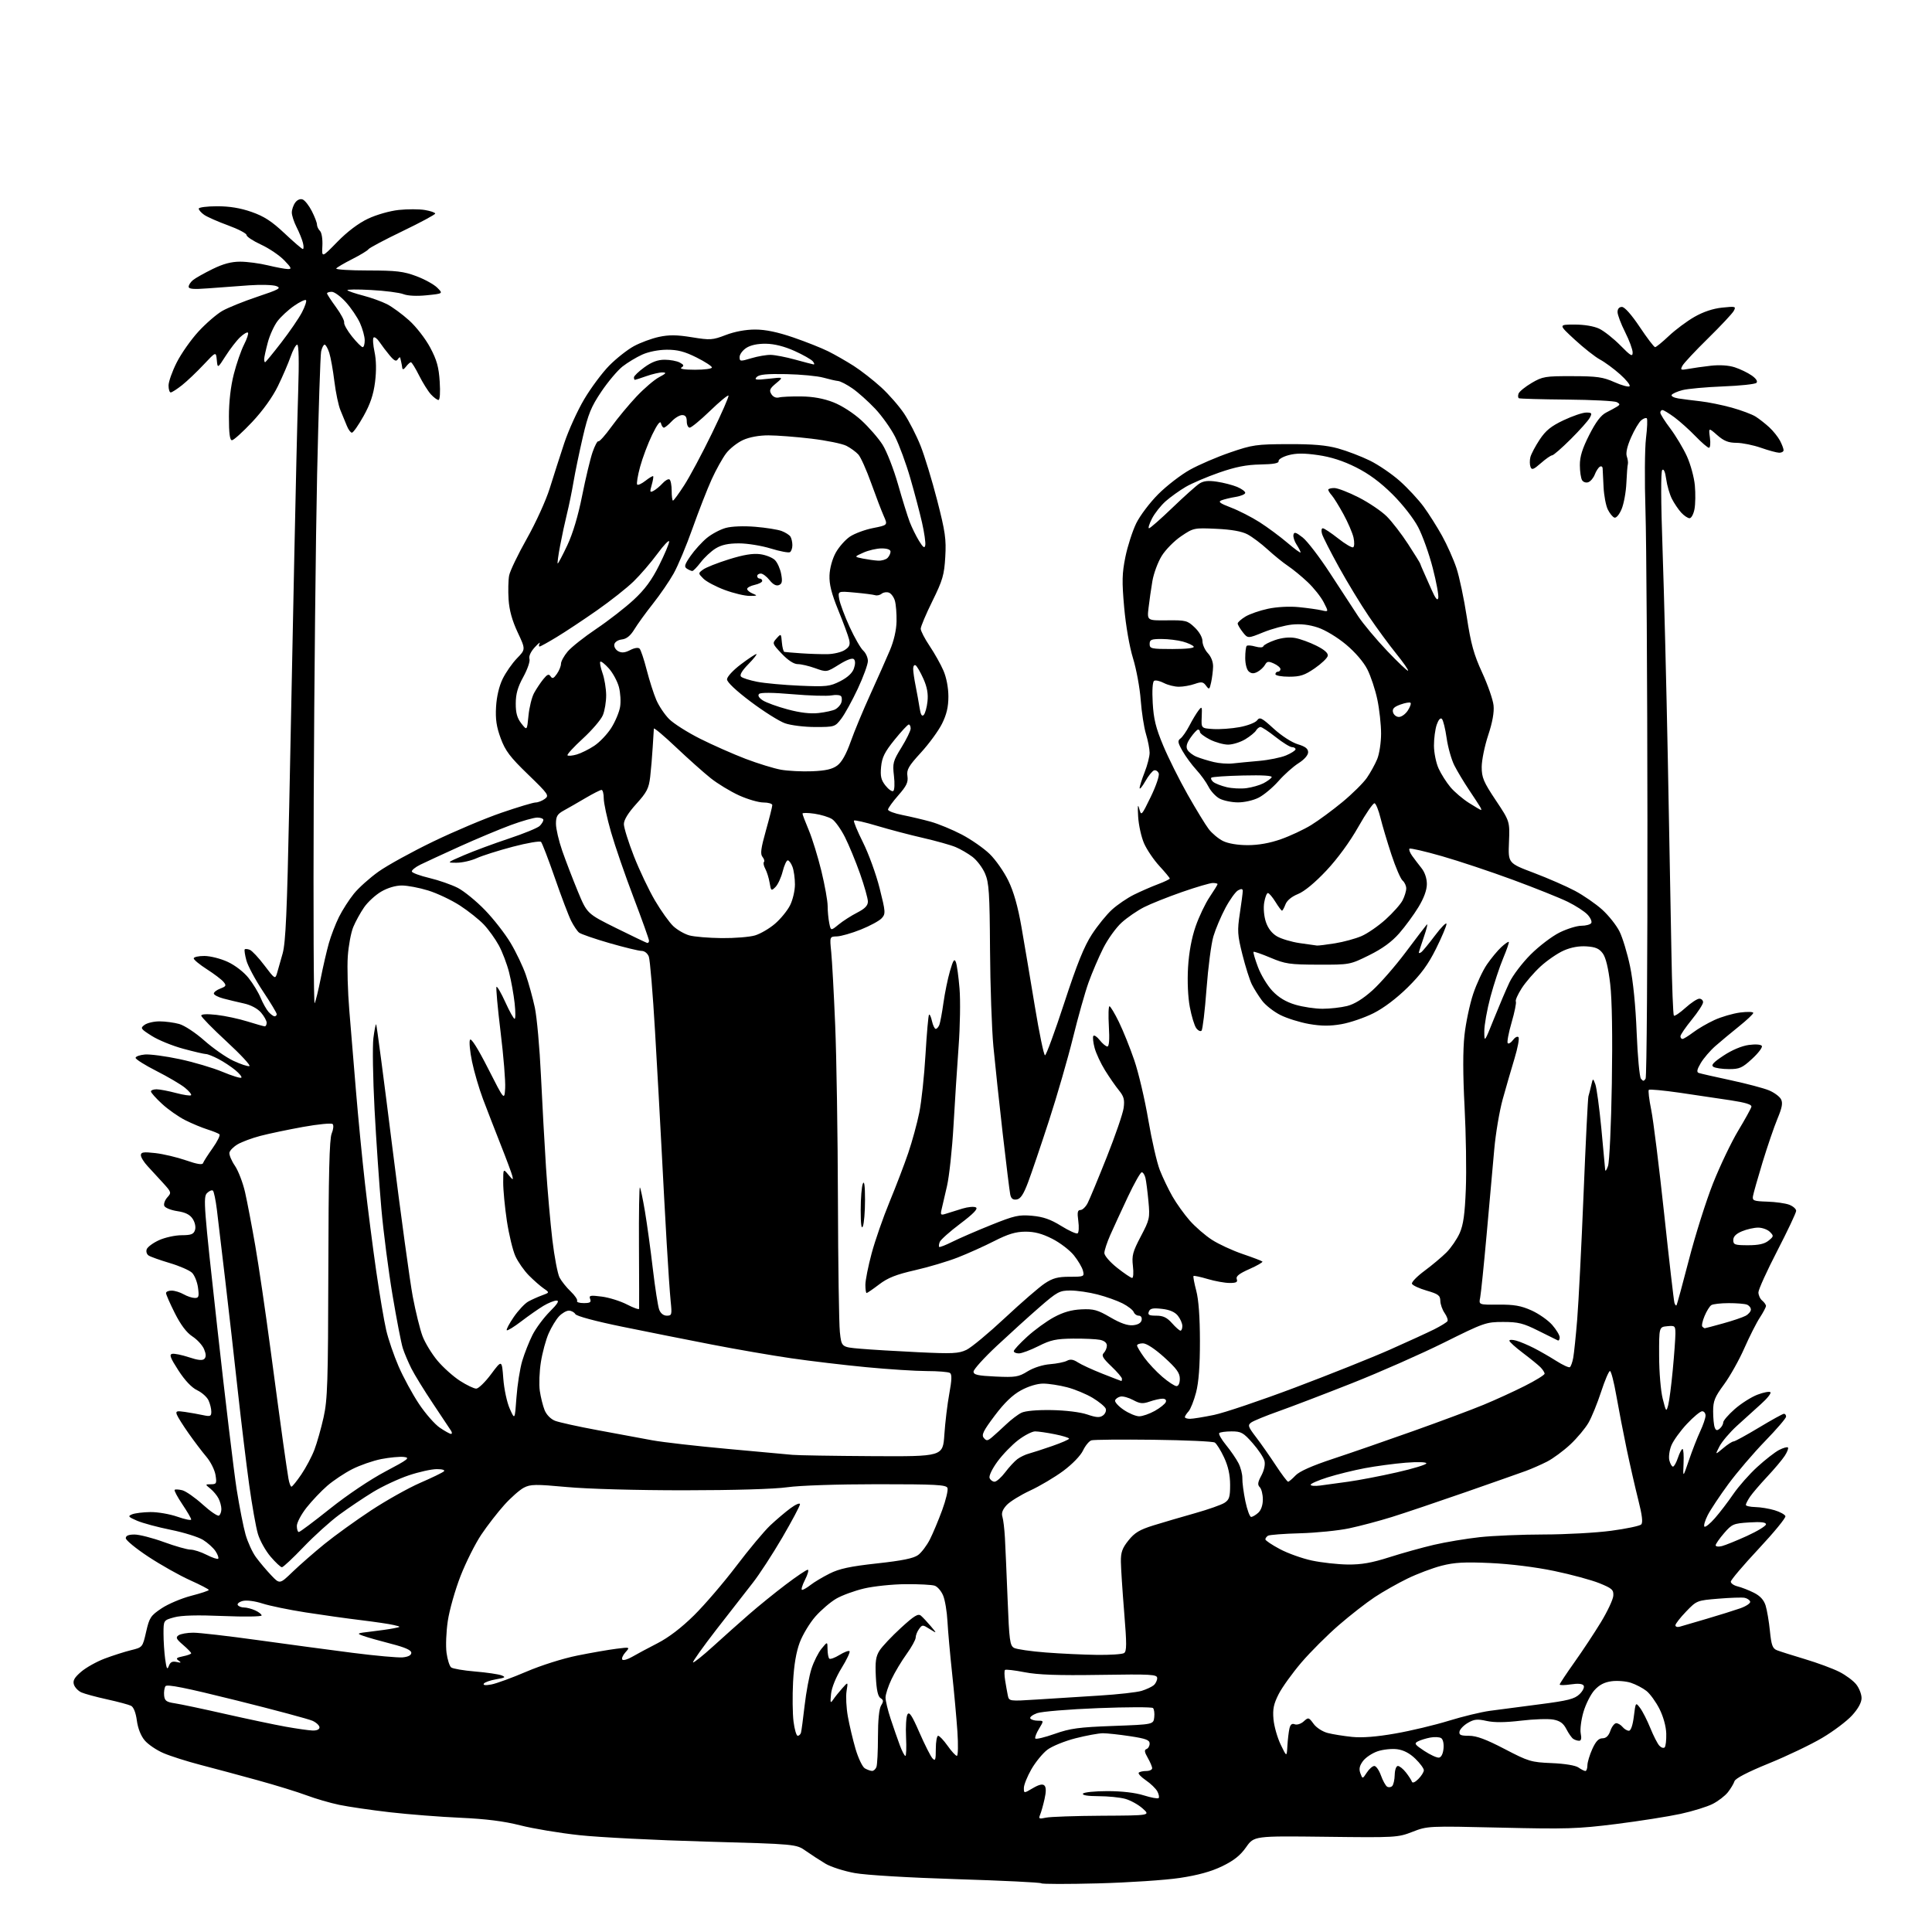 <?xml version="1.0" encoding="UTF-8" standalone="no"?>
<svg 
  version="1.1" 
  xmlns="http://www.w3.org/2000/svg" 
  xmlns:xlink="http://www.w3.org/1999/xlink" 
  xmlns:svg="http://www.w3.org/2000/svg"
  xmlns:rdf="http://www.w3.org/1999/02/22-rdf-syntax-ns#"
  xmlns:cc="http://creativecommons.org/ns#"
  xmlns:dc="http://purl.org/dc/elements/1.1/"
  viewBox="0 0 768 768"
  width="768"
  height="768"
>
<style>svg {background-color: white; }</style>"
<path stroke="none" fill="black" fill-rule="evenodd" d="M436.50,748.67C424.40,748.99 414.24,748.97 413.93,748.64C413.62,748.30 398.54,747.56 380.43,747.00C361.29,746.40 344.26,745.39 339.77,744.57C335.52,743.80 330.28,742.12 328.13,740.84C325.98,739.55 322.48,737.28 320.35,735.78C316.49,733.06 316.49,733.06 280.49,732.06C260.70,731.51 238.11,730.36 230.31,729.51C222.50,728.67 211.92,726.91 206.81,725.60C200.27,723.94 193.19,723.05 183.00,722.59C175.03,722.24 162.43,721.25 155.00,720.40C147.57,719.54 138.52,718.22 134.88,717.46C131.25,716.71 125.40,715.00 121.88,713.68C118.37,712.36 109.65,709.67 102.50,707.70C95.35,705.73 85.10,702.97 79.73,701.58C74.35,700.18 67.70,698.07 64.95,696.88C62.20,695.70 58.85,693.42 57.51,691.82C55.99,690.02 54.81,687.02 54.40,683.92C53.99,680.85 53.11,678.61 52.12,678.09C51.23,677.64 46.92,676.48 42.55,675.52C38.18,674.56 33.57,673.31 32.32,672.74C31.06,672.16 29.74,670.77 29.38,669.63C28.89,668.07 29.58,666.84 32.27,664.54C34.21,662.87 38.44,660.51 41.65,659.30C44.87,658.09 49.57,656.59 52.09,655.97C56.68,654.84 56.68,654.84 58.09,648.67C59.38,643.01 59.89,642.24 64.23,639.34C66.84,637.60 72.13,635.36 75.98,634.36C79.84,633.37 83.00,632.32 83.00,632.03C83.00,631.74 79.61,629.98 75.47,628.12C71.33,626.25 63.91,622.07 58.97,618.82C54.04,615.57 50.00,612.26 50.00,611.46C50.00,610.46 51.10,610.00 53.47,610.00C55.38,610.00 60.64,611.35 65.16,613.00C69.68,614.65 74.44,616.00 75.73,616.00C77.02,616.00 79.91,616.93 82.14,618.07C84.37,619.21 86.44,619.90 86.73,619.60C87.03,619.30 86.56,617.97 85.69,616.64C84.82,615.31 82.57,613.28 80.70,612.12C78.83,610.97 73.07,609.17 67.90,608.13C62.73,607.09 56.70,605.46 54.50,604.52C50.96,602.99 50.73,602.70 52.50,601.97C53.60,601.51 56.87,601.11 59.77,601.07C62.68,601.03 67.51,601.87 70.52,602.92C73.54,603.98 76.00,604.48 76.00,604.02C76.00,603.57 74.41,600.84 72.47,597.96C70.53,595.08 69.16,592.50 69.43,592.24C69.69,591.98 71.06,592.05 72.47,592.40C73.88,592.76 77.52,595.30 80.56,598.05C83.60,600.81 86.52,602.80 87.05,602.47C87.57,602.15 88.00,600.98 88.00,599.88C88.00,598.77 87.50,596.89 86.88,595.68C86.27,594.48 84.81,592.72 83.63,591.77C81.50,590.04 81.50,590.04 83.88,590.02C86.06,590.00 86.21,589.69 85.67,586.33C85.34,584.31 83.70,581.04 82.03,579.08C80.36,577.11 77.18,572.92 74.97,569.77C72.76,566.62 70.66,563.29 70.31,562.37C69.76,560.92 70.21,560.77 73.58,561.27C75.74,561.59 78.96,562.16 80.75,562.55C83.60,563.16 84.00,562.99 84.00,561.17C84.00,560.03 83.51,558.01 82.90,556.69C82.30,555.36 80.27,553.54 78.39,552.65C76.19,551.60 73.51,548.77 70.92,544.76C67.70,539.78 67.19,538.43 68.45,538.17C69.32,537.99 72.31,538.61 75.10,539.53C78.66,540.72 80.49,540.91 81.23,540.17C81.97,539.43 81.94,538.27 81.12,536.31C80.47,534.76 78.39,532.49 76.48,531.25C74.17,529.74 71.86,526.68 69.51,522.02C67.58,518.19 66.00,514.59 66.00,514.02C66.00,513.46 67.01,513.02 68.25,513.04C69.49,513.05 71.62,513.71 73.00,514.50C74.38,515.29 76.35,515.95 77.38,515.96C79.01,516.00 79.19,515.45 78.71,511.85C78.40,509.57 77.33,506.91 76.33,505.94C75.32,504.97 71.35,503.23 67.50,502.09C63.65,500.94 59.87,499.60 59.10,499.10C58.32,498.60 57.98,497.48 58.34,496.56C58.69,495.66 60.89,494.04 63.23,492.98C65.58,491.92 69.61,491.03 72.18,491.02C76.01,491.00 76.98,490.63 77.52,488.95C77.90,487.76 77.51,485.91 76.60,484.52C75.49,482.82 73.71,481.93 70.44,481.44C67.91,481.06 65.60,480.11 65.30,479.34C65.00,478.56 65.55,477.05 66.51,475.98C68.21,474.12 68.14,473.90 64.84,470.27C62.96,468.20 60.20,465.20 58.71,463.60C57.22,462.01 56.00,460.04 56.00,459.22C56.00,457.99 57.03,457.84 61.75,458.37C64.91,458.73 70.39,460.03 73.92,461.25C78.32,462.79 80.46,463.13 80.71,462.36C80.92,461.73 82.64,459.05 84.53,456.39C86.42,453.73 87.63,451.26 87.23,450.90C86.83,450.54 84.70,449.68 82.50,448.98C80.30,448.29 76.32,446.64 73.66,445.30C71.00,443.97 66.84,441.05 64.41,438.81C61.98,436.57 60.00,434.35 60.00,433.87C60.00,433.39 61.01,433.01 62.25,433.01C63.49,433.02 66.95,433.68 69.95,434.48C72.95,435.27 75.65,435.68 75.95,435.37C76.25,435.07 75.15,433.72 73.50,432.38C71.85,431.04 66.75,428.05 62.17,425.72C57.59,423.40 53.86,421.05 53.90,420.50C53.93,419.95 55.60,419.36 57.60,419.18C59.61,419.01 65.81,419.83 71.38,421.02C76.94,422.20 84.62,424.47 88.44,426.07C92.25,427.66 95.63,428.71 95.94,428.39C96.25,428.08 95.15,426.71 93.50,425.36C91.85,424.00 88.83,422.01 86.79,420.95C84.75,419.88 82.53,419.00 81.86,419.00C81.19,419.00 77.14,418.06 72.86,416.90C68.58,415.75 62.94,413.45 60.33,411.79C55.86,408.96 55.69,408.70 57.48,407.39C58.53,406.63 61.21,406.00 63.44,406.01C65.67,406.01 69.18,406.48 71.24,407.05C73.32,407.63 77.74,410.54 81.24,413.65C84.68,416.70 89.87,420.32 92.76,421.68C95.66,423.04 98.53,423.99 99.14,423.79C99.75,423.58 95.70,419.21 90.13,414.07C84.56,408.93 80.00,404.28 80.00,403.73C80.00,403.11 82.28,403.00 86.11,403.43C89.47,403.81 94.98,404.99 98.36,406.05C101.74,407.11 104.84,407.98 105.25,407.99C105.66,407.99 106.00,407.35 106.00,406.56C106.00,405.76 104.99,403.94 103.75,402.50C102.38,400.92 99.73,399.50 97.00,398.90C94.53,398.36 90.81,397.46 88.75,396.92C86.69,396.37 85.00,395.48 85.00,394.94C85.00,394.39 86.17,393.50 87.61,392.96C89.89,392.09 90.05,391.76 88.86,390.32C88.11,389.41 85.14,387.15 82.25,385.30C79.36,383.45 77.00,381.50 77.00,380.97C77.00,380.44 78.91,380.00 81.25,380.01C83.60,380.02 87.77,381.07 90.56,382.38C93.48,383.73 96.98,386.44 98.82,388.78C100.59,391.00 102.74,394.55 103.61,396.66C104.49,398.77 105.90,401.29 106.75,402.25C107.61,403.21 108.69,404.00 109.15,404.00C109.62,404.00 110.00,403.61 110.00,403.13C110.00,402.66 107.53,398.55 104.50,394.01C101.48,389.47 98.53,383.96 97.94,381.77C97.35,379.59 97.06,377.61 97.29,377.38C97.52,377.14 98.43,377.23 99.30,377.56C100.17,377.90 102.80,380.70 105.13,383.79C109.19,389.17 109.40,389.30 110.10,386.95C110.50,385.60 111.51,382.02 112.36,379.00C113.56,374.65 114.11,362.38 114.97,320.50C115.56,291.35 116.47,246.57 116.99,221.00C117.51,195.43 118.20,166.06 118.53,155.75C118.92,143.70 118.78,137.00 118.15,137.00C117.61,137.00 116.43,139.14 115.53,141.75C114.62,144.36 112.35,149.65 110.47,153.50C108.34,157.86 104.49,163.23 100.24,167.75C96.49,171.74 92.87,175.00 92.21,175.00C91.35,175.00 91.00,172.29 91.00,165.66C91.00,159.69 91.70,153.58 92.94,148.74C94.00,144.57 95.84,139.28 97.01,136.98C98.18,134.69 98.88,132.55 98.57,132.23C98.25,131.92 96.86,132.72 95.48,134.02C94.09,135.32 91.51,138.66 89.73,141.44C86.50,146.49 86.50,146.49 86.18,143.11C85.85,139.73 85.85,139.73 80.94,144.96C78.24,147.84 74.39,151.50 72.38,153.10C70.37,154.69 68.34,156.00 67.86,156.00C67.39,156.00 67.00,154.76 67.00,153.25C67.00,151.74 68.46,147.61 70.25,144.08C72.04,140.54 75.93,135.01 78.90,131.78C81.87,128.55 86.15,124.86 88.40,123.57C90.66,122.29 96.94,119.75 102.37,117.94C110.95,115.07 111.94,114.52 109.87,113.73C108.57,113.23 103.67,113.09 99.00,113.42C94.33,113.75 87.01,114.28 82.75,114.62C76.90,115.07 75.00,114.91 75.00,113.97C75.00,113.28 75.79,112.08 76.75,111.31C77.71,110.53 81.20,108.57 84.50,106.95C88.74,104.87 91.97,104.01 95.50,104.02C98.25,104.02 103.20,104.68 106.50,105.48C109.80,106.28 113.38,106.94 114.45,106.96C116.08,106.99 115.85,106.43 112.95,103.44C111.05,101.48 106.91,98.68 103.75,97.23C100.59,95.77 98.00,94.06 98.00,93.43C98.00,92.79 94.70,91.06 90.66,89.59C86.63,88.12 82.35,86.23 81.16,85.40C79.97,84.57 79.00,83.46 79.00,82.94C79.00,82.42 82.26,82.00 86.25,81.99C91.22,81.98 95.54,82.69 99.98,84.24C104.97,85.98 108.01,87.95 113.11,92.75C116.76,96.19 120.03,99.00 120.39,99.00C120.75,99.00 120.76,97.87 120.41,96.50C120.06,95.12 118.93,92.33 117.89,90.29C116.85,88.25 116.00,85.63 116.00,84.48C116.00,83.33 116.61,81.55 117.36,80.53C118.16,79.42 119.36,78.92 120.31,79.29C121.19,79.63 122.83,81.71 123.95,83.91C125.08,86.12 126.00,88.52 126.00,89.26C126.00,90.00 126.54,91.14 127.20,91.80C127.88,92.48 128.29,95.06 128.15,97.75C127.90,102.50 127.90,102.50 134.11,96.13C138.06,92.08 142.49,88.74 146.27,86.95C149.65,85.35 154.94,83.84 158.51,83.46C161.96,83.09 166.64,83.10 168.90,83.48C171.15,83.86 173.00,84.50 173.00,84.90C173.00,85.30 167.16,88.44 160.02,91.88C152.88,95.32 146.77,98.56 146.45,99.09C146.12,99.61 143.22,101.37 140.00,103.00C136.78,104.63 133.93,106.31 133.66,106.73C133.40,107.16 139.10,107.52 146.34,107.52C157.51,107.53 160.41,107.87 165.48,109.77C168.77,111.00 172.52,113.07 173.81,114.36C176.16,116.71 176.16,116.71 169.69,117.37C165.72,117.78 162.11,117.61 160.36,116.93C158.79,116.32 153.00,115.57 147.50,115.28C142.00,114.98 137.77,115.02 138.10,115.38C138.43,115.74 141.25,116.70 144.38,117.51C147.50,118.32 151.76,119.86 153.83,120.91C155.91,121.97 159.87,124.87 162.63,127.36C165.42,129.86 169.14,134.66 170.99,138.13C173.64,143.10 174.42,145.90 174.79,151.70C175.07,156.01 174.87,159.00 174.31,159.00C173.78,159.00 172.42,157.99 171.28,156.75C170.15,155.51 168.04,152.14 166.59,149.25C165.15,146.36 163.69,144.00 163.34,144.00C163.00,144.00 162.12,144.79 161.39,145.75C160.53,146.89 160.01,147.06 159.91,146.25C159.82,145.56 159.64,144.55 159.50,144.00C159.36,143.45 159.19,142.66 159.11,142.25C159.03,141.84 158.59,142.09 158.13,142.82C157.50,143.82 156.72,143.45 154.90,141.28C153.58,139.70 151.76,137.31 150.86,135.96C149.96,134.61 148.90,133.81 148.51,134.18C148.12,134.56 148.29,137.12 148.88,139.88C149.58,143.14 149.65,147.34 149.09,151.85C148.45,156.89 147.20,160.60 144.52,165.40C142.49,169.03 140.41,172.00 139.89,172.00C139.38,172.00 138.47,170.76 137.87,169.25C137.28,167.74 136.14,164.98 135.35,163.12C134.56,161.27 133.47,156.09 132.92,151.62C132.38,147.16 131.46,142.04 130.89,140.25C130.31,138.46 129.48,137.00 129.04,137.00C128.60,137.00 127.97,138.24 127.65,139.75C127.34,141.26 126.62,163.20 126.06,188.50C125.51,213.80 124.90,271.76 124.71,317.30C124.52,362.84 124.69,399.51 125.08,398.80C125.47,398.08 126.55,393.68 127.48,389.00C128.40,384.32 129.86,378.02 130.71,375.00C131.56,371.98 133.38,367.25 134.75,364.50C136.12,361.75 138.79,357.59 140.68,355.26C142.57,352.92 146.97,348.98 150.46,346.49C153.94,344.01 163.70,338.63 172.15,334.55C180.59,330.47 192.84,325.30 199.36,323.07C205.88,320.83 211.99,319.00 212.92,319.00C213.85,319.00 215.49,318.36 216.56,317.58C218.39,316.24 218.04,315.73 209.88,307.83C202.75,300.94 200.88,298.47 199.04,293.50C197.36,288.95 196.91,285.93 197.19,281.00C197.42,276.94 198.40,272.76 199.81,269.87C201.05,267.33 203.61,263.65 205.51,261.69C208.96,258.14 208.96,258.14 205.76,251.32C203.57,246.63 202.44,242.55 202.17,238.27C201.95,234.84 202.05,230.57 202.39,228.77C202.73,226.97 205.90,220.38 209.43,214.12C212.98,207.82 217.05,198.88 218.53,194.12C220.00,189.38 222.59,181.31 224.28,176.20C225.98,171.08 229.55,163.21 232.23,158.70C234.90,154.19 239.38,148.18 242.17,145.34C244.97,142.50 249.38,139.02 251.97,137.61C254.56,136.20 259.05,134.54 261.94,133.92C265.95,133.06 269.04,133.09 275.02,134.06C282.35,135.25 283.21,135.20 288.51,133.17C292.05,131.81 296.43,131.00 300.18,131.00C304.30,131.00 309.05,131.99 315.34,134.14C320.38,135.87 326.65,138.36 329.28,139.68C331.91,140.99 336.46,143.60 339.38,145.46C342.30,147.33 347.20,151.16 350.27,153.96C353.33,156.76 357.45,161.48 359.42,164.44C361.38,167.40 364.31,173.13 365.92,177.16C367.53,181.20 370.51,190.97 372.54,198.87C375.75,211.34 376.18,214.32 375.76,221.37C375.35,228.52 374.73,230.64 370.65,238.93C368.09,244.11 366.00,249.07 366.00,249.94C366.00,250.81 367.60,253.90 369.55,256.80C371.50,259.70 373.98,264.12 375.05,266.62C376.23,269.36 377.00,273.44 377.00,276.89C377.00,281.01 376.29,284.03 374.46,287.70C373.07,290.50 369.30,295.65 366.10,299.15C361.14,304.56 360.34,305.96 360.72,308.52C361.07,310.96 360.38,312.42 357.08,316.17C354.84,318.72 353.00,321.27 353.00,321.83C353.00,322.40 355.59,323.37 358.75,323.99C361.91,324.62 366.98,325.81 370.00,326.65C373.02,327.49 378.57,329.79 382.33,331.75C386.08,333.72 391.08,337.20 393.42,339.48C395.77,341.76 399.10,346.52 400.82,350.06C402.96,354.44 404.63,360.34 406.05,368.50C407.20,375.10 409.59,389.27 411.36,400.00C413.13,410.73 414.95,419.50 415.41,419.50C415.87,419.50 419.32,410.12 423.07,398.65C428.13,383.17 430.96,376.17 434.05,371.43C436.33,367.92 439.94,363.48 442.07,361.56C444.19,359.64 448.08,356.99 450.71,355.68C453.35,354.37 457.64,352.49 460.25,351.51C462.86,350.53 465.00,349.50 465.00,349.23C465.00,348.95 463.16,346.73 460.91,344.29C458.66,341.85 455.91,337.80 454.80,335.29C453.69,332.78 452.63,327.98 452.43,324.61C452.18,320.25 452.30,319.36 452.87,321.50C453.66,324.44 453.76,324.33 457.45,316.75C459.54,312.45 460.95,308.30 460.61,307.42C460.27,306.55 459.44,306.02 458.75,306.24C458.06,306.47 456.49,308.42 455.27,310.58C454.04,312.73 453.03,313.95 453.02,313.29C453.01,312.62 453.90,309.79 455.00,307.00C456.10,304.21 457.00,300.71 456.99,299.21C456.98,297.72 456.33,294.37 455.54,291.77C454.75,289.17 453.81,283.09 453.45,278.27C453.10,273.45 451.72,265.98 450.39,261.67C448.98,257.08 447.53,248.73 446.88,241.49C445.95,231.07 446.03,227.94 447.36,221.39C448.23,217.12 450.17,211.13 451.65,208.06C453.14,205.00 457.09,199.77 460.43,196.43C463.77,193.09 469.43,188.73 473.00,186.74C476.57,184.75 483.77,181.65 489.00,179.86C497.84,176.82 499.43,176.59 512.00,176.55C521.97,176.51 527.18,176.96 531.93,178.27C535.46,179.25 541.15,181.43 544.58,183.11C548.00,184.80 553.35,188.45 556.48,191.24C559.60,194.02 563.85,198.60 565.91,201.40C567.97,204.21 571.27,209.43 573.25,213.00C575.23,216.57 577.80,222.34 578.96,225.81C580.12,229.29 581.97,238.06 583.08,245.31C584.72,256.02 585.87,260.18 589.19,267.39C591.44,272.28 593.47,278.13 593.71,280.39C594.00,283.11 593.28,287.13 591.57,292.28C590.16,296.56 589.00,302.24 589.00,304.90C589.00,309.10 589.73,310.83 594.59,318.12C600.18,326.50 600.18,326.50 599.84,334.81C599.50,343.12 599.50,343.12 609.70,346.97C615.32,349.10 622.68,352.31 626.07,354.12C629.46,355.92 634.32,359.28 636.88,361.58C639.43,363.88 642.53,367.78 643.77,370.25C645.00,372.72 646.89,378.96 647.97,384.12C649.20,389.96 650.19,399.92 650.60,410.50C650.97,419.85 651.73,428.08 652.30,428.80C653.14,429.86 653.47,429.86 654.15,428.80C654.60,428.08 654.93,381.83 654.88,326.00C654.83,270.17 654.48,214.82 654.10,203.00C653.72,191.18 653.81,178.21 654.31,174.19C654.80,170.17 654.95,166.61 654.63,166.29C654.31,165.98 653.31,166.32 652.42,167.07C651.52,167.81 649.70,170.87 648.38,173.87C646.83,177.38 646.22,180.07 646.68,181.41C647.07,182.56 647.26,183.95 647.10,184.50C646.93,185.05 646.67,188.43 646.51,192.02C646.35,195.61 645.50,200.26 644.62,202.36C643.71,204.54 642.49,206.00 641.76,205.76C641.07,205.54 639.88,204.08 639.12,202.52C638.36,200.96 637.60,196.95 637.44,193.59C637.27,190.24 637.10,186.91 637.07,186.19C637.03,185.47 636.52,185.18 635.94,185.54C635.35,185.90 634.46,187.29 633.95,188.62C633.45,189.96 632.30,191.33 631.41,191.67C630.52,192.02 629.40,191.67 628.91,190.90C628.43,190.13 628.02,187.42 628.02,184.89C628.00,181.51 629.01,178.29 631.75,172.89C634.37,167.72 636.40,165.04 638.50,163.98C640.15,163.15 642.12,162.07 642.88,161.59C644.03,160.87 644.00,160.58 642.72,159.86C641.88,159.39 632.93,158.93 622.84,158.84C612.76,158.75 604.18,158.51 603.79,158.31C603.41,158.10 603.35,157.26 603.66,156.44C603.98,155.62 606.32,153.72 608.87,152.22C613.20,149.68 614.26,149.50 625.00,149.53C634.88,149.55 637.24,149.89 641.78,151.92C644.68,153.21 647.38,153.94 647.78,153.54C648.18,153.13 646.48,151.00 644.00,148.79C641.53,146.59 637.93,143.94 636.00,142.91C634.08,141.87 629.58,138.33 626.00,135.03C619.50,129.03 619.50,129.03 625.85,129.02C629.73,129.01 633.56,129.65 635.71,130.66C637.63,131.58 641.42,134.57 644.11,137.30C648.26,141.52 649.00,141.94 649.00,140.11C649.00,138.92 647.65,135.27 646.00,132.00C644.35,128.73 643.00,125.14 643.00,124.03C643.00,122.76 643.66,122.00 644.75,122.01C645.82,122.01 648.57,125.12 651.84,130.01C654.77,134.40 657.51,138.00 657.93,138.00C658.34,138.00 660.81,135.99 663.41,133.53C666.01,131.08 670.58,127.67 673.57,125.96C677.08,123.95 680.98,122.65 684.61,122.28C689.91,121.73 690.17,121.80 689.19,123.60C688.62,124.64 684.02,129.55 678.98,134.50C673.93,139.45 669.35,144.35 668.80,145.38C667.88,147.09 668.09,147.20 671.15,146.64C672.99,146.30 677.02,145.73 680.10,145.38C683.62,144.99 687.16,145.22 689.60,146.01C691.75,146.71 694.77,148.17 696.33,149.26C698.10,150.50 698.80,151.60 698.21,152.19C697.69,152.71 691.70,153.35 684.88,153.61C678.07,153.88 670.83,154.54 668.79,155.08C666.75,155.61 664.83,156.47 664.51,156.98C664.20,157.48 665.42,158.12 667.22,158.40C669.02,158.68 672.98,159.18 676.00,159.52C679.02,159.86 684.60,160.99 688.39,162.04C692.17,163.09 696.45,164.69 697.89,165.60C699.32,166.51 701.78,168.44 703.34,169.88C704.90,171.32 706.81,173.72 707.59,175.20C708.37,176.69 709.00,178.37 709.00,178.95C709.00,179.53 708.21,179.99 707.25,179.97C706.29,179.95 703.02,179.06 700.00,178.00C696.98,176.94 692.60,176.05 690.28,176.03C687.05,176.01 685.27,175.30 682.63,172.98C679.18,169.95 679.18,169.95 679.72,173.98C680.02,176.19 679.85,178.00 679.34,178.00C678.83,178.00 676.41,175.92 673.96,173.38C671.51,170.84 667.74,167.47 665.60,165.88C663.45,164.30 661.32,163.00 660.85,163.00C660.38,163.00 660.00,163.47 660.00,164.04C660.00,164.62 661.78,167.44 663.96,170.32C666.13,173.21 669.10,178.16 670.56,181.34C672.01,184.52 673.44,189.75 673.73,192.96C674.02,196.17 673.96,200.42 673.58,202.40C673.21,204.38 672.33,206.00 671.63,206.00C670.92,206.00 669.42,204.99 668.29,203.75C667.16,202.51 665.50,200.05 664.60,198.27C663.70,196.49 662.68,192.98 662.34,190.46C661.95,187.59 661.36,186.24 660.77,186.83C660.17,187.43 660.22,199.25 660.90,218.64C661.49,235.61 662.43,272.90 662.98,301.50C663.53,330.10 664.17,364.68 664.41,378.34C664.64,392.00 665.09,403.42 665.39,403.73C665.70,404.03 667.76,402.64 669.98,400.64C672.19,398.64 674.68,397.00 675.50,397.00C676.33,397.00 677.00,397.63 677.00,398.41C677.00,399.18 674.98,402.30 672.50,405.34C670.03,408.38 668.00,411.35 668.00,411.93C668.00,412.52 668.36,413.00 668.81,413.00C669.25,413.00 671.16,411.82 673.06,410.39C674.95,408.95 678.75,406.74 681.50,405.48C684.25,404.21 688.86,402.87 691.75,402.49C694.64,402.12 696.98,402.19 696.95,402.66C696.92,403.12 694.37,405.52 691.28,408.00C688.19,410.48 683.97,413.99 681.90,415.81C679.82,417.63 677.21,420.68 676.08,422.59C674.58,425.12 674.36,426.19 675.26,426.51C675.94,426.75 681.67,428.06 688.00,429.41C694.33,430.77 701.17,432.58 703.21,433.44C705.26,434.29 707.39,435.87 707.96,436.93C708.76,438.41 708.43,440.24 706.58,444.68C705.25,447.88 702.58,455.68 700.65,462.00C698.73,468.32 697.01,474.40 696.83,475.49C696.53,477.27 697.12,477.50 702.50,477.67C705.80,477.77 709.74,478.32 711.25,478.90C712.76,479.48 714.00,480.57 714.00,481.33C714.00,482.08 710.62,489.23 706.50,497.21C702.38,505.18 699.00,512.62 699.00,513.73C699.00,514.85 699.67,516.32 700.50,517.00C701.33,517.68 702.00,518.65 702.00,519.14C702.00,519.64 700.90,521.72 699.56,523.77C698.21,525.82 695.43,531.33 693.37,536.00C691.31,540.67 687.68,547.13 685.31,550.35C681.64,555.34 681.00,556.91 681.00,561.02C681.00,563.67 681.28,566.56 681.62,567.44C682.09,568.69 682.55,568.79 683.62,567.90C684.38,567.27 685.00,566.17 685.00,565.46C685.00,564.75 687.06,562.35 689.58,560.14C692.10,557.92 696.16,555.34 698.61,554.41C701.05,553.47 703.37,553.04 703.77,553.43C704.16,553.83 702.47,555.96 699.99,558.16C697.52,560.36 693.21,564.27 690.40,566.84C687.60,569.41 684.50,573.06 683.52,574.95C681.75,578.39 681.75,578.39 684.95,575.70C686.71,574.21 688.58,573.00 689.10,573.00C689.63,573.00 694.16,570.52 699.18,567.50C704.20,564.48 708.68,562.00 709.15,562.00C709.62,562.00 710.00,562.51 710.00,563.13C710.00,563.75 706.23,568.14 701.63,572.88C697.03,577.62 690.47,585.30 687.05,589.94C683.64,594.58 679.95,600.14 678.85,602.29C677.76,604.44 677.16,606.49 677.53,606.85C677.90,607.21 679.78,605.70 681.70,603.50C683.63,601.30 686.93,596.99 689.02,593.92C691.12,590.86 695.40,586.00 698.54,583.14C701.68,580.27 705.58,577.23 707.21,576.39C708.85,575.54 710.43,575.10 710.73,575.40C711.03,575.69 710.45,577.19 709.46,578.72C708.46,580.25 705.32,583.98 702.49,587.00C699.66,590.02 696.59,593.61 695.67,594.97C694.75,596.33 694.00,597.79 694.00,598.22C694.00,598.65 695.69,599.03 697.75,599.08C699.81,599.12 703.26,599.69 705.42,600.34C707.58,600.99 709.52,602.05 709.73,602.70C709.95,603.34 705.16,609.19 699.08,615.69C693.01,622.18 688.03,628.05 688.02,628.73C688.01,629.41 689.24,630.26 690.75,630.62C692.26,630.99 695.15,632.11 697.16,633.12C699.68,634.38 701.15,635.98 701.86,638.23C702.42,640.03 703.19,644.57 703.57,648.33C704.14,654.01 704.61,655.30 706.37,656.00C707.54,656.46 712.55,658.05 717.50,659.53C722.45,661.01 728.59,663.28 731.15,664.58C733.71,665.87 736.75,668.13 737.90,669.60C739.06,671.07 740.00,673.50 740.00,675.01C740.00,676.77 738.66,679.22 736.25,681.87C734.19,684.15 728.86,688.17 724.40,690.81C719.95,693.46 710.40,698.03 703.17,700.97C694.70,704.42 689.84,706.94 689.48,708.07C689.17,709.04 687.99,711.01 686.86,712.45C685.73,713.88 683.02,715.97 680.82,717.09C678.63,718.21 672.89,719.99 668.06,721.04C663.23,722.09 651.68,723.91 642.39,725.08C627.17,726.99 622.64,727.13 596.50,726.51C567.70,725.84 567.46,725.85 561.50,728.17C555.63,730.45 554.90,730.49 527.00,730.15C498.50,729.81 498.50,729.81 495.35,734.29C493.06,737.56 490.47,739.61 485.85,741.85C481.48,743.97 476.23,745.42 469.00,746.51C463.23,747.38 448.60,748.35 436.50,748.67zM415.76,722.55C417.44,722.18 427.49,721.84 438.07,721.78C457.33,721.68 457.33,721.68 454.22,718.90C452.51,717.37 449.40,715.65 447.30,715.07C445.21,714.49 440.44,714.01 436.69,714.01C432.41,714.00 430.11,713.63 430.50,713.00C430.84,712.45 435.21,712.00 440.22,712.00C445.96,712.00 451.29,712.62 454.65,713.68C457.58,714.60 460.24,715.09 460.57,714.76C460.90,714.44 460.66,713.24 460.06,712.10C459.45,710.97 457.39,708.98 455.48,707.68C453.57,706.38 452.31,705.03 452.67,704.66C453.04,704.30 454.38,704.00 455.67,704.00C456.95,704.00 458.00,703.51 458.00,702.90C458.00,702.30 457.21,700.44 456.25,698.76C454.93,696.47 454.81,695.61 455.75,695.27C456.44,695.03 457.00,694.05 457.00,693.09C457.00,691.68 455.50,691.12 449.25,690.17C444.99,689.52 440.11,688.99 438.41,688.99C436.71,689.00 431.80,689.90 427.51,691.00C423.21,692.10 418.18,694.15 416.33,695.56C414.48,696.97 411.63,700.46 409.99,703.31C408.36,706.17 407.01,709.50 407.01,710.72C407.00,712.93 407.00,712.93 410.56,710.83C413.03,709.38 414.45,709.05 415.17,709.77C415.87,710.47 415.89,712.21 415.22,715.15C414.69,717.54 413.90,720.34 413.47,721.36C412.79,723.01 413.05,723.15 415.76,722.55zM553.42,709.98C553.93,709.47 554.38,707.47 554.42,705.53C554.47,703.54 555.01,702.00 555.68,702.00C556.33,702.00 557.76,703.15 558.86,704.55C559.96,705.95 561.04,707.61 561.25,708.24C561.48,708.93 562.49,708.51 563.81,707.19C565.02,705.98 566.00,704.41 566.00,703.70C566.00,702.98 564.48,700.92 562.62,699.12C560.37,696.94 557.94,695.67 555.37,695.34C553.24,695.07 549.74,695.44 547.60,696.17C545.45,696.90 542.84,698.65 541.80,700.05C540.42,701.91 540.14,703.21 540.77,704.91C541.63,707.22 541.63,707.22 543.34,704.61C544.28,703.17 545.62,702.00 546.32,702.00C547.02,702.00 548.20,703.69 548.94,705.75C549.68,707.81 550.78,709.82 551.38,710.21C551.99,710.60 552.90,710.50 553.42,709.98zM346.64,703.97C347.27,703.99 348.06,703.29 348.39,702.42C348.73,701.55 349.00,696.14 349.00,690.40C349.00,683.80 349.46,679.23 350.25,677.96C351.28,676.30 351.24,675.78 350.02,675.02C348.99,674.38 348.43,671.81 348.16,666.57C347.86,660.49 348.14,658.47 349.64,656.11C350.66,654.50 354.48,650.46 358.11,647.13C363.49,642.21 364.98,641.30 366.12,642.29C366.89,642.95 368.64,644.83 370.01,646.45C372.50,649.40 372.50,649.40 369.58,647.57C366.76,645.79 366.62,645.79 365.33,647.56C364.60,648.56 364.00,650.09 364.00,650.94C364.00,651.80 362.37,654.75 360.39,657.50C358.40,660.25 355.70,664.75 354.40,667.50C353.09,670.25 352.02,673.53 352.01,674.78C352.00,676.04 352.92,679.86 354.05,683.28C355.18,686.70 356.82,691.41 357.69,693.75C358.56,696.09 359.56,698.00 359.90,698.00C360.25,698.00 360.37,694.66 360.17,690.58C359.97,686.51 360.22,682.43 360.72,681.53C361.44,680.26 362.49,681.84 365.48,688.70C367.60,693.54 369.93,698.16 370.66,698.96C371.80,700.20 372.00,699.63 372.00,695.21C372.00,692.35 372.42,690.00 372.94,690.00C373.45,690.00 375.14,691.79 376.69,693.98C378.23,696.17 379.89,697.97 380.37,697.98C380.85,697.99 380.94,693.61 380.58,688.25C380.21,682.89 379.26,672.42 378.46,665.00C377.66,657.58 376.84,648.35 376.63,644.50C376.43,640.65 375.66,636.04 374.91,634.25C374.17,632.46 372.65,630.69 371.53,630.33C370.41,629.96 365.23,629.69 360.00,629.73C354.77,629.77 347.36,630.54 343.52,631.44C339.68,632.34 334.67,634.18 332.37,635.52C330.08,636.87 326.37,640.05 324.13,642.59C321.90,645.13 319.11,649.75 317.93,652.85C316.50,656.64 315.62,661.82 315.26,668.59C314.97,674.14 315.05,681.22 315.44,684.34C315.83,687.45 316.58,690.00 317.10,690.00C317.63,690.00 318.22,689.44 318.41,688.75C318.60,688.06 319.25,683.20 319.85,677.95C320.45,672.70 321.68,666.12 322.58,663.33C323.48,660.54 325.28,656.96 326.57,655.38C328.93,652.50 328.93,652.50 328.96,655.58C328.98,657.28 329.29,658.96 329.65,659.32C330.01,659.68 331.84,659.03 333.71,657.87C335.58,656.72 337.37,656.04 337.70,656.37C338.03,656.70 336.61,659.71 334.55,663.05C332.31,666.68 330.62,670.83 330.36,673.32C329.98,676.97 330.09,677.26 331.21,675.61C331.92,674.56 333.54,672.54 334.82,671.11C337.13,668.50 337.13,668.50 336.52,672.25C336.19,674.31 336.41,678.81 337.02,682.25C337.63,685.69 339.01,691.52 340.09,695.22C341.18,698.91 342.84,702.39 343.78,702.94C344.73,703.49 346.01,703.95 346.64,703.97zM630.22,704.00C630.65,704.00 631.01,702.99 631.02,701.75C631.03,700.51 631.91,697.59 632.97,695.25C634.35,692.21 635.50,691.00 637.00,691.00C638.44,691.00 639.44,690.05 640.15,688.00C640.73,686.35 641.77,685.00 642.48,685.00C643.18,685.00 644.32,685.67 645.00,686.50C645.68,687.33 646.81,688.00 647.51,688.00C648.29,688.00 649.04,685.85 649.48,682.30C650.19,676.60 650.19,676.60 651.99,678.98C652.97,680.29 654.79,683.87 656.03,686.93C657.27,689.99 658.88,693.15 659.62,693.94C660.35,694.73 661.30,695.03 661.73,694.61C662.15,694.18 662.43,691.70 662.36,689.09C662.27,686.23 661.19,682.34 659.64,679.27C658.22,676.48 655.90,673.28 654.47,672.16C653.04,671.03 650.28,669.59 648.32,668.94C646.37,668.30 642.91,668.02 640.63,668.32C637.72,668.71 635.70,669.78 633.78,671.92C632.29,673.59 630.33,677.49 629.43,680.59C628.53,683.69 628.05,687.52 628.37,689.11C628.76,691.04 628.54,691.99 627.73,691.98C627.05,691.98 626.00,691.64 625.39,691.23C624.78,690.83 623.56,689.09 622.67,687.37C621.48,685.04 620.15,684.06 617.46,683.56C615.48,683.19 609.70,683.38 604.61,683.99C598.31,684.74 593.95,684.77 590.94,684.10C587.28,683.28 585.99,683.41 583.51,684.86C581.86,685.82 580.36,687.37 580.18,688.30C579.92,689.68 580.64,690.00 583.95,690.00C586.94,690.00 590.74,691.41 598.10,695.25C607.61,700.21 608.63,700.52 616.82,700.86C622.04,701.08 626.27,701.78 627.46,702.61C628.55,703.38 629.79,704.00 630.22,704.00zM572.00,698.68C572.92,698.56 573.62,697.18 573.82,695.10C574.01,693.11 573.62,691.38 572.87,690.92C572.17,690.49 570.22,690.39 568.55,690.71C566.87,691.02 564.68,691.70 563.67,692.22C562.06,693.04 562.36,693.49 566.17,696.01C568.55,697.58 571.17,698.78 572.00,698.68zM511.76,694.00C511.91,691.52 512.27,688.45 512.56,687.16C512.93,685.51 513.56,685.00 514.69,685.43C515.58,685.77 517.16,685.26 518.23,684.29C520.11,682.59 520.25,682.63 522.16,685.24C523.29,686.79 525.72,688.36 527.82,688.90C529.84,689.42 534.20,690.11 537.50,690.45C541.50,690.85 547.21,690.41 554.65,689.10C560.79,688.03 570.34,685.75 575.88,684.04C581.42,682.33 588.78,680.55 592.23,680.08C595.68,679.61 604.58,678.45 612.00,677.49C623.26,676.04 625.89,675.38 627.87,673.48C629.19,672.22 629.93,670.69 629.53,670.06C629.07,669.30 627.32,669.13 624.41,669.57C621.99,669.93 620.00,669.96 620.00,669.62C620.00,669.29 622.64,665.31 625.87,660.76C629.10,656.22 633.85,649.03 636.43,644.78C639.01,640.53 641.20,635.85 641.31,634.37C641.48,631.98 640.87,631.42 635.79,629.35C632.64,628.08 624.54,625.88 617.79,624.48C610.40,622.94 600.31,621.69 592.50,621.33C582.15,620.86 578.18,621.08 573.03,622.40C569.47,623.32 563.40,625.61 559.53,627.49C555.66,629.37 549.79,632.69 546.48,634.88C543.18,637.06 536.74,642.08 532.18,646.03C527.62,649.98 520.94,656.65 517.34,660.85C513.75,665.06 509.67,670.72 508.29,673.43C506.30,677.35 505.87,679.40 506.23,683.43C506.48,686.22 507.77,690.75 509.09,693.50C511.50,698.50 511.50,698.50 511.76,694.00zM419.25,689.24C425.45,687.05 428.82,686.59 442.50,686.09C458.50,685.50 458.50,685.50 458.83,682.63C459.01,681.05 458.78,679.40 458.33,678.97C457.87,678.54 448.05,678.56 436.50,679.01C424.95,679.46 414.04,680.36 412.25,681.01C410.46,681.66 409.25,682.60 409.56,683.10C409.87,683.59 411.21,684.00 412.54,684.00C414.97,684.00 414.97,684.00 413.04,687.18C411.97,688.93 411.30,690.68 411.55,691.08C411.79,691.48 415.26,690.65 419.25,689.24zM124.25,687.91C125.93,687.96 127.00,687.48 127.00,686.66C127.00,685.92 125.76,684.75 124.25,684.05C122.74,683.36 109.14,679.71 94.03,675.95C73.63,670.87 66.35,669.42 65.77,670.30C65.34,670.96 65.10,672.62 65.24,674.00C65.46,676.09 66.16,676.60 69.50,677.09C71.70,677.42 80.70,679.32 89.50,681.32C98.30,683.31 109.10,685.59 113.50,686.38C117.90,687.17 122.74,687.86 124.25,687.91zM412.31,675.58C418.46,675.18 429.57,674.48 437.00,674.02C444.43,673.56 452.01,672.71 453.85,672.13C455.69,671.56 457.83,670.56 458.60,669.92C459.37,669.28 460.00,668.01 460.00,667.10C460.00,665.60 457.90,665.47 437.25,665.79C420.49,666.05 412.59,665.77 407.26,664.73C403.28,663.95 399.79,663.55 399.50,663.83C399.21,664.12 399.23,665.96 399.55,667.93C399.86,669.89 400.34,672.58 400.61,673.90C401.11,676.29 401.11,676.29 412.31,675.58zM195.33,669.60C197.32,669.23 203.57,666.94 209.22,664.52C215.10,662.00 223.78,659.26 229.50,658.11C235.00,657.00 241.97,655.79 245.00,655.41C250.50,654.71 250.50,654.71 248.59,656.86C247.54,658.04 247.01,659.34 247.40,659.74C247.80,660.14 249.56,659.62 251.31,658.60C253.07,657.57 257.59,655.15 261.36,653.22C265.82,650.93 270.91,647.04 275.91,642.10C280.14,637.92 287.70,629.10 292.71,622.50C297.71,615.90 303.76,608.66 306.15,606.40C308.54,604.15 312.19,601.05 314.25,599.53C316.31,598.01 318.00,597.30 318.00,597.96C318.00,598.62 314.83,604.57 310.97,611.20C307.10,617.82 301.81,625.94 299.22,629.23C296.62,632.53 290.12,640.88 284.76,647.79C279.41,654.71 275.24,660.57 275.49,660.82C275.75,661.08 279.37,658.18 283.54,654.39C287.71,650.60 294.13,644.87 297.81,641.67C301.49,638.46 308.02,633.17 312.31,629.92C316.61,626.66 320.55,624.00 321.08,624.00C321.61,624.00 321.12,625.80 320.00,628.00C318.88,630.20 318.36,632.00 318.84,632.00C319.33,632.00 320.87,631.11 322.26,630.01C323.64,628.92 327.03,626.90 329.78,625.52C333.65,623.57 337.94,622.66 348.64,621.48C358.62,620.39 363.19,619.46 364.96,618.15C366.31,617.16 368.43,614.35 369.66,611.92C370.89,609.49 373.09,604.23 374.55,600.24C376.01,596.25 376.95,592.31 376.64,591.49C376.15,590.22 372.05,590.00 348.76,590.00C332.92,590.00 317.89,590.50 312.97,591.20C307.82,591.93 291.79,592.40 272.00,592.41C253.05,592.42 233.61,591.88 225.37,591.12C212.88,589.97 210.90,590.00 208.25,591.37C206.61,592.22 203.11,595.30 200.49,598.21C197.87,601.12 193.75,606.42 191.35,610.00C188.94,613.58 185.22,621.00 183.07,626.50C180.93,632.00 178.65,640.03 178.01,644.34C177.36,648.65 177.14,654.36 177.51,657.04C177.87,659.71 178.70,662.32 179.34,662.82C179.98,663.33 184.27,664.07 188.88,664.45C193.49,664.84 198.21,665.53 199.38,665.99C201.17,666.69 200.85,666.93 197.23,667.54C194.88,667.94 192.68,668.72 192.33,669.27C191.93,669.92 192.99,670.04 195.33,669.60zM67.10,662.26C67.68,660.70 68.48,660.29 70.19,660.66C72.02,661.07 72.19,660.96 71.00,660.12C69.78,659.26 70.11,658.94 72.75,658.40C74.54,658.04 76.00,657.50 76.00,657.20C76.00,656.89 74.54,655.39 72.75,653.85C70.03,651.51 69.74,650.89 71.00,650.04C71.83,649.49 74.44,649.02 76.82,649.02C79.19,649.01 90.67,650.33 102.32,651.95C113.97,653.57 130.96,655.85 140.09,657.02C149.21,658.19 158.21,659.00 160.09,658.83C162.31,658.61 163.50,657.98 163.50,657.00C163.50,655.96 161.03,654.86 155.50,653.44C151.10,652.31 146.15,650.91 144.50,650.32C141.63,649.31 141.76,649.24 147.50,648.57C150.80,648.19 154.85,647.61 156.50,647.28C159.50,646.68 159.50,646.68 156.50,645.97C154.85,645.57 149.00,644.71 143.50,644.04C138.00,643.38 128.10,641.99 121.50,640.96C114.90,639.93 107.17,638.34 104.33,637.42C101.34,636.45 98.05,636.02 96.53,636.40C95.10,636.76 94.19,637.50 94.52,638.03C94.85,638.56 95.97,639.00 97.01,639.00C98.05,639.00 100.05,639.52 101.45,640.16C102.85,640.80 104.00,641.70 104.00,642.17C104.00,642.64 97.14,642.74 88.75,642.39C78.36,641.95 72.15,642.12 69.25,642.91C65.00,644.08 65.00,644.08 65.00,649.40C65.00,652.33 65.30,656.89 65.66,659.54C66.19,663.37 66.48,663.93 67.10,662.26zM436.00,657.84C441.23,657.91 446.09,657.59 446.82,657.13C447.91,656.44 447.92,653.60 446.88,640.90C446.19,632.43 445.60,623.40 445.57,620.84C445.52,617.08 446.11,615.42 448.58,612.34C451.03,609.27 453.02,608.07 458.57,606.35C462.38,605.17 469.77,603.00 475.00,601.53C480.23,600.06 485.51,598.20 486.75,597.40C488.65,596.18 489.00,595.08 488.99,590.23C488.98,586.30 488.23,582.88 486.59,579.37C485.28,576.55 483.61,573.88 482.88,573.43C482.16,572.98 471.20,572.49 458.53,572.33C445.86,572.18 434.76,572.28 433.85,572.56C432.94,572.84 431.44,574.66 430.52,576.59C429.56,578.63 426.25,582.05 422.68,584.70C419.28,587.22 413.35,590.74 409.50,592.52C405.65,594.31 401.45,596.90 400.16,598.30C398.54,600.05 398.01,601.47 398.47,602.91C398.83,604.05 399.28,607.80 399.47,611.24C399.66,614.68 400.14,625.73 400.54,635.78C401.18,652.18 401.45,654.17 403.12,655.07C404.15,655.61 409.83,656.44 415.74,656.89C421.66,657.35 430.77,657.77 436.00,657.84zM667.75,646.63C668.71,646.35 673.55,644.93 678.50,643.48C683.45,642.03 689.43,640.15 691.80,639.32C694.16,638.48 695.93,637.28 695.72,636.65C695.51,636.02 694.51,635.34 693.50,635.15C692.50,634.95 687.81,635.11 683.09,635.50C674.58,636.20 674.46,636.24 670.25,640.62C667.91,643.05 666.00,645.51 666.00,646.08C666.00,646.66 666.79,646.91 667.75,646.63zM116.34,624.81C119.18,622.08 124.88,617.10 129.00,613.75C133.12,610.40 141.45,604.40 147.50,600.41C153.55,596.43 162.32,591.51 167.00,589.47C171.68,587.44 175.93,585.38 176.45,584.89C177.02,584.36 175.87,584.00 173.63,584.00C171.55,584.00 166.54,585.11 162.49,586.47C158.44,587.83 152.06,590.81 148.31,593.09C144.57,595.37 138.53,599.43 134.89,602.11C131.26,604.78 124.84,610.58 120.63,614.99C116.42,619.39 112.57,623.00 112.07,623.00C111.57,623.00 109.54,621.11 107.56,618.79C105.58,616.48 103.31,612.41 102.52,609.75C101.73,607.09 100.17,598.30 99.05,590.21C97.93,582.12 95.90,565.38 94.54,553.00C93.19,540.62 90.94,520.83 89.55,509.00C88.17,497.18 86.66,484.47 86.20,480.76C85.74,477.06 85.04,473.71 84.66,473.32C84.27,472.94 83.20,473.37 82.29,474.28C80.74,475.84 81.01,479.43 86.37,527.72C89.52,556.20 92.99,585.12 94.07,592.00C95.16,598.88 96.75,606.98 97.61,610.00C98.47,613.02 100.33,617.08 101.74,619.00C103.15,620.92 105.85,624.14 107.75,626.14C111.19,629.78 111.19,629.78 116.34,624.81zM535.74,621.92C541.18,621.98 545.28,621.26 552.24,619.04C557.33,617.41 565.33,615.18 570.00,614.09C574.67,613.00 582.87,611.63 588.21,611.05C593.55,610.47 605.03,609.99 613.71,609.98C622.39,609.97 634.42,609.31 640.42,608.51C646.43,607.71 651.82,606.58 652.40,606.00C653.14,605.26 652.79,602.34 651.24,596.22C650.03,591.43 647.95,582.33 646.62,576.00C645.30,569.67 643.45,560.11 642.51,554.75C641.58,549.39 640.44,545.00 639.99,545.00C639.54,545.00 637.95,548.71 636.47,553.25C634.99,557.79 632.74,563.32 631.47,565.53C630.20,567.75 626.94,571.65 624.23,574.19C621.51,576.73 617.35,579.80 614.99,581.01C612.63,582.21 608.85,583.87 606.60,584.70C604.34,585.53 593.50,589.34 582.50,593.18C571.50,597.01 558.35,601.45 553.28,603.03C548.21,604.61 540.56,606.64 536.28,607.54C532.00,608.44 523.24,609.32 516.80,609.50C510.37,609.67 504.63,610.11 504.05,610.47C503.47,610.83 503.00,611.48 503.00,611.92C503.00,612.36 505.59,614.10 508.75,615.78C511.91,617.47 517.65,619.52 521.50,620.34C525.35,621.16 531.76,621.87 535.74,621.92zM684.47,614.60C685.83,614.26 690.33,612.43 694.47,610.55C698.61,608.66 702.00,606.59 702.00,605.94C702.00,605.12 700.01,604.89 695.34,605.19C689.06,605.59 688.48,605.84 685.34,609.47C683.50,611.60 682.00,613.76 682.00,614.28C682.00,614.79 683.11,614.94 684.47,614.60zM118.79,609.00C119.23,609.00 124.82,604.81 131.22,599.70C137.99,594.29 147.18,588.12 153.18,584.95C162.34,580.11 163.17,579.46 160.53,579.16C158.90,578.98 154.87,579.36 151.57,580.00C148.28,580.65 143.09,582.45 140.04,584.00C136.99,585.55 132.53,588.52 130.13,590.59C127.73,592.66 124.02,596.57 121.88,599.27C119.75,601.97 118.00,605.26 118.00,606.59C118.00,607.92 118.36,609.00 118.79,609.00zM497.35,603.00C497.89,603.00 499.17,602.26 500.17,601.35C501.31,600.32 502.00,598.31 502.00,596.05C502.00,594.04 501.45,591.85 500.78,591.18C499.83,590.23 499.96,589.23 501.41,586.54C502.52,584.47 503.01,582.18 502.65,580.73C502.32,579.41 500.20,576.23 497.94,573.67C494.26,569.49 493.39,569.00 489.58,569.00C487.25,569.00 485.04,569.30 484.68,569.66C484.31,570.02 485.52,572.16 487.36,574.41C489.20,576.66 491.43,579.91 492.32,581.64C493.21,583.37 493.90,586.07 493.85,587.64C493.80,589.21 494.34,593.31 495.05,596.75C495.77,600.19 496.80,603.00 497.35,603.00zM115.86,590.97C116.21,590.96 117.99,588.75 119.81,586.07C121.63,583.38 123.96,578.99 124.98,576.30C126.00,573.62 127.64,567.84 128.62,563.46C130.20,556.42 130.42,549.58 130.52,504.50C130.60,466.75 130.94,452.74 131.85,450.59C132.52,448.99 132.70,447.30 132.23,446.83C131.77,446.37 126.47,446.88 120.45,447.97C114.43,449.06 106.80,450.66 103.50,451.53C100.21,452.39 96.16,453.89 94.51,454.86C92.86,455.82 91.37,457.32 91.20,458.19C91.04,459.05 92.01,461.41 93.38,463.41C94.74,465.42 96.56,470.16 97.42,473.95C98.28,477.73 100.10,487.28 101.47,495.16C102.84,503.05 105.54,521.42 107.48,536.00C109.42,550.58 111.70,567.45 112.55,573.50C113.40,579.55 114.35,585.96 114.66,587.75C114.97,589.54 115.51,590.99 115.86,590.97zM524.75,590.53C526.81,590.25 531.88,589.56 536.00,588.99C540.12,588.42 548.79,586.76 555.25,585.29C561.71,583.83 567.00,582.21 567.00,581.71C567.00,581.17 563.57,581.07 558.75,581.45C554.21,581.82 546.90,582.80 542.50,583.63C538.10,584.46 531.46,586.10 527.75,587.27C524.04,588.44 521.00,589.76 521.00,590.21C521.00,590.66 522.69,590.80 524.75,590.53zM395.35,589.00C396.13,589.00 398.03,587.31 399.59,585.25C401.14,583.19 403.33,580.83 404.45,580.00C405.57,579.17 407.61,578.20 408.99,577.83C410.37,577.46 414.53,576.11 418.23,574.83C421.93,573.55 424.96,572.22 424.98,571.89C424.99,571.55 422.45,570.76 419.33,570.14C416.22,569.51 412.68,569.00 411.48,569.00C410.27,569.00 407.25,570.56 404.76,572.46C402.27,574.36 398.56,578.19 396.52,580.98C394.43,583.82 393.05,586.69 393.37,587.52C393.68,588.33 394.57,589.00 395.35,589.00zM512.04,589.00C512.38,589.00 513.69,587.89 514.97,586.54C516.50,584.90 521.54,582.66 529.89,579.90C536.83,577.61 551.24,572.62 561.91,568.82C572.59,565.02 585.11,560.35 589.73,558.43C594.36,556.52 601.71,553.16 606.07,550.96C610.43,548.77 614.00,546.56 614.00,546.06C614.00,545.56 613.25,544.40 612.34,543.48C611.43,542.57 608.28,540.01 605.34,537.79C602.40,535.57 600.00,533.40 600.00,532.95C600.00,532.50 601.25,532.50 602.78,532.94C604.31,533.37 607.45,534.70 609.76,535.88C612.08,537.06 616.07,539.36 618.63,540.98C621.20,542.61 623.63,543.73 624.03,543.48C624.44,543.23 625.05,541.55 625.38,539.76C625.71,537.97 626.43,531.05 626.97,524.39C627.51,517.72 628.65,495.37 629.49,474.70C630.33,454.04 631.20,436.54 631.42,435.82C631.65,435.09 632.14,433.15 632.52,431.50C633.22,428.50 633.22,428.50 634.16,430.98C634.68,432.34 635.75,440.21 636.55,448.48C637.34,456.74 638.03,464.18 638.08,465.00C638.13,465.82 638.64,465.15 639.21,463.50C639.78,461.83 640.46,447.26 640.73,430.73C641.04,411.82 640.81,397.41 640.09,391.23C639.35,384.83 638.33,380.64 637.13,379.00C635.71,377.07 634.25,376.43 630.67,376.20C627.66,376.00 624.47,376.58 621.59,377.86C619.15,378.94 615.02,381.77 612.41,384.16C609.81,386.55 606.41,390.48 604.87,392.90C603.33,395.31 602.29,397.66 602.57,398.11C602.84,398.56 602.09,402.32 600.88,406.47C599.67,410.62 598.99,414.32 599.35,414.69C599.72,415.05 600.65,414.49 601.43,413.43C602.20,412.37 603.18,411.85 603.61,412.28C604.04,412.70 603.33,416.53 602.04,420.78C600.75,425.02 598.64,432.32 597.34,437.00C596.05,441.68 594.53,450.68 593.98,457.00C593.42,463.32 592.06,478.50 590.96,490.73C589.86,502.96 588.70,514.25 588.39,515.82C587.81,518.68 587.81,518.68 595.66,518.61C601.84,518.56 604.61,519.04 608.76,520.90C611.65,522.19 615.36,524.79 617.01,526.66C618.65,528.54 620.00,530.77 620.00,531.62C620.00,532.47 619.66,533.02 619.25,532.83C618.84,532.65 615.36,530.92 611.52,529.00C605.53,526.00 603.55,525.50 597.52,525.50C590.74,525.50 589.94,525.78 574.00,533.71C564.92,538.22 548.50,545.47 537.50,549.82C526.50,554.17 513.34,559.20 508.26,561.00C503.17,562.80 498.28,564.81 497.38,565.46C495.92,566.53 496.12,567.14 499.30,571.30C501.25,573.85 504.77,578.88 507.13,582.47C509.49,586.06 511.70,589.00 512.04,589.00zM671.36,580.50C672.67,576.65 674.69,571.48 675.85,569.00C677.01,566.52 677.97,563.71 677.98,562.75C677.99,561.79 677.39,561.00 676.64,561.00C675.89,561.00 673.16,563.26 670.58,566.02C667.99,568.78 665.22,572.61 664.42,574.53C663.62,576.45 663.25,579.13 663.59,580.51C663.94,581.88 664.58,583.00 665.03,583.00C665.48,583.00 666.36,581.42 667.00,579.50C667.64,577.58 668.46,576.00 668.83,576.00C669.20,576.00 669.38,578.59 669.24,581.75C668.98,587.50 668.98,587.50 671.36,580.50zM346.66,578.84C374.82,579.00 374.82,579.00 375.40,570.25C375.72,565.44 376.60,558.12 377.36,554.00C378.37,548.52 378.44,546.30 377.62,545.77C377.00,545.36 372.86,545.02 368.41,545.02C363.96,545.01 353.16,544.32 344.41,543.48C335.66,542.65 322.20,541.05 314.50,539.93C306.80,538.81 292.62,536.36 283.00,534.49C273.38,532.63 257.40,529.44 247.50,527.42C236.69,525.21 229.18,523.19 228.70,522.37C228.26,521.62 227.10,521.00 226.12,521.00C225.15,521.00 223.39,522.02 222.22,523.26C221.05,524.51 219.20,527.55 218.11,530.03C217.01,532.51 215.62,537.62 215.02,541.40C214.41,545.18 214.22,550.35 214.58,552.89C214.95,555.42 215.81,558.88 216.50,560.58C217.23,562.38 218.94,564.12 220.63,564.78C222.21,565.40 229.80,567.08 237.50,568.50C245.20,569.93 254.98,571.74 259.24,572.53C263.50,573.31 277.00,574.85 289.24,575.96C301.48,577.06 313.07,578.12 315.00,578.32C316.93,578.52 331.17,578.75 346.66,578.84zM394.39,571.28C395.54,570.30 398.07,568.00 399.99,566.18C401.92,564.35 404.62,562.29 406.00,561.61C407.54,560.85 412.13,560.43 418.00,560.53C423.60,560.63 429.41,561.34 432.16,562.27C435.84,563.52 437.17,563.60 438.47,562.65C439.37,561.99 439.85,560.78 439.54,559.96C439.22,559.13 436.90,557.22 434.37,555.69C431.85,554.17 427.26,552.26 424.18,551.46C421.10,550.66 416.82,550.00 414.68,550.00C412.34,550.00 408.81,551.07 405.89,552.66C402.51,554.50 399.29,557.59 395.43,562.72C390.87,568.78 390.08,570.39 391.07,571.59C392.13,572.86 392.56,572.82 394.39,571.28zM179.28,570.00C179.73,570.00 179.74,569.44 179.30,568.75C178.86,568.06 175.64,563.23 172.15,558.00C168.65,552.77 164.78,546.48 163.53,544.00C162.29,541.52 160.76,537.92 160.14,535.99C159.51,534.06 157.68,524.61 156.06,514.99C154.44,505.37 152.43,489.85 151.60,480.50C150.77,471.15 149.55,453.38 148.89,441.00C148.24,428.62 148.03,415.87 148.43,412.67C148.84,409.46 149.33,407.00 149.53,407.20C149.74,407.40 152.63,429.38 155.96,456.04C159.29,482.69 162.95,509.42 164.08,515.43C165.22,521.44 166.97,528.52 167.97,531.17C168.98,533.82 171.65,538.20 173.91,540.90C176.18,543.60 180.20,547.20 182.85,548.90C185.50,550.61 188.41,552.00 189.31,552.00C190.20,552.00 192.86,549.41 195.22,546.25C199.50,540.50 199.50,540.50 200.07,548.00C200.38,552.18 201.52,557.49 202.64,560.00C204.65,564.50 204.65,564.50 205.30,555.50C205.66,550.55 206.69,544.02 207.59,541.00C208.49,537.98 210.33,533.32 211.67,530.66C213.02,528.00 216.11,523.84 218.53,521.41C221.67,518.28 222.45,517.00 221.22,517.00C220.28,517.01 217.93,517.95 216.00,519.11C214.07,520.27 210.13,523.03 207.22,525.25C204.32,527.47 201.73,529.06 201.45,528.79C201.18,528.51 202.43,526.15 204.23,523.53C206.03,520.91 208.62,518.14 210.00,517.38C211.38,516.62 213.85,515.51 215.50,514.91C218.50,513.82 218.50,513.82 216.10,512.16C214.78,511.25 212.14,508.93 210.23,507.00C208.32,505.07 205.91,501.62 204.87,499.33C203.83,497.03 202.31,490.73 201.49,485.33C200.68,479.92 200.02,473.02 200.03,470.00C200.04,464.50 200.04,464.50 202.11,467.00C203.87,469.14 204.10,469.21 203.67,467.50C203.40,466.40 201.31,460.77 199.02,455.00C196.74,449.23 193.59,441.10 192.02,436.95C190.45,432.79 188.48,426.07 187.64,422.01C186.80,417.95 186.43,414.05 186.83,413.33C187.29,412.52 189.97,416.78 194.03,424.77C200.50,437.50 200.50,437.50 200.81,432.57C200.98,429.86 200.17,419.81 198.99,410.22C197.82,400.64 197.09,392.57 197.37,392.29C197.65,392.01 199.23,394.76 200.88,398.39C202.53,402.03 204.19,405.00 204.57,405.00C204.95,405.00 204.95,402.19 204.57,398.75C204.19,395.31 203.20,389.80 202.36,386.50C201.52,383.20 199.70,378.40 198.31,375.84C196.92,373.28 194.24,369.55 192.35,367.54C190.45,365.54 186.15,362.11 182.78,359.93C179.40,357.75 173.75,355.08 170.22,353.99C166.68,352.89 161.96,352.00 159.73,352.00C157.24,352.00 154.07,352.94 151.52,354.44C149.23,355.78 146.17,358.59 144.73,360.69C143.28,362.78 141.35,366.29 140.44,368.48C139.52,370.67 138.54,375.95 138.25,380.20C137.96,384.45 138.23,394.14 138.86,401.72C139.49,409.30 140.69,423.82 141.53,434.00C142.37,444.18 143.97,460.60 145.09,470.50C146.21,480.40 148.22,496.08 149.56,505.35C150.90,514.61 152.68,525.14 153.52,528.74C154.35,532.34 156.57,538.82 158.44,543.14C160.32,547.47 163.95,554.17 166.52,558.03C169.09,561.90 172.83,566.17 174.83,567.53C176.83,568.89 178.83,570.00 179.28,570.00zM473.04,564.00C474.17,564.00 478.45,563.31 482.56,562.46C486.67,561.61 501.16,556.72 514.76,551.59C528.37,546.46 545.35,539.68 552.50,536.51C559.65,533.34 567.61,529.69 570.18,528.40C572.75,527.10 575.10,525.65 575.39,525.18C575.68,524.71 575.17,523.26 574.26,521.96C573.35,520.66 572.58,518.47 572.55,517.10C572.51,514.95 571.74,514.38 567.08,513.03C564.09,512.16 561.48,510.93 561.27,510.30C561.06,509.67 563.31,507.36 566.27,505.17C569.23,502.98 573.15,499.69 574.99,497.86C576.82,496.02 579.19,492.56 580.25,490.17C581.71,486.87 582.30,482.62 582.69,472.66C582.98,465.42 582.75,450.73 582.19,440.00C581.51,427.06 581.50,417.47 582.15,411.50C582.69,406.55 584.25,399.19 585.60,395.13C586.96,391.08 589.42,385.79 591.09,383.37C592.75,380.96 595.30,377.87 596.76,376.52C598.21,375.17 599.56,374.23 599.76,374.43C599.96,374.62 598.95,377.55 597.53,380.93C596.10,384.32 593.83,391.23 592.47,396.29C591.12,401.36 590.02,407.52 590.03,410.00C590.05,414.47 590.08,414.45 593.86,405.00C595.96,399.77 598.73,393.25 600.04,390.50C601.34,387.75 605.12,382.77 608.45,379.44C611.78,376.11 616.95,372.17 619.95,370.69C622.94,369.21 626.85,368.00 628.64,368.00C630.42,368.00 632.18,367.52 632.55,366.93C632.91,366.34 632.24,364.82 631.06,363.57C629.88,362.31 626.35,360.02 623.21,358.48C620.07,356.94 610.30,353.03 601.50,349.78C592.70,346.53 579.96,342.28 573.18,340.34C566.40,338.40 560.61,337.06 560.29,337.37C559.98,337.68 560.46,338.96 561.36,340.22C562.26,341.47 563.94,343.68 565.09,345.12C566.37,346.72 567.20,349.18 567.20,351.41C567.20,353.79 566.04,356.99 563.87,360.56C562.04,363.59 558.60,368.28 556.22,371.00C553.23,374.41 549.53,377.11 544.25,379.72C536.61,383.49 536.58,383.50 524.05,383.47C512.68,383.44 510.90,383.18 505.08,380.72C501.55,379.23 498.50,378.17 498.30,378.37C498.09,378.57 498.89,381.30 500.06,384.42C501.23,387.55 503.83,391.84 505.84,393.95C508.35,396.58 511.21,398.29 514.93,399.39C517.92,400.28 522.78,401.00 525.74,401.00C528.70,401.00 533.09,400.50 535.50,399.90C538.40,399.17 541.81,397.06 545.57,393.68C548.70,390.86 554.64,384.05 558.78,378.53C562.91,373.01 566.69,368.06 567.17,367.53C567.65,366.99 567.14,369.20 566.02,372.43C564.91,375.67 564.00,378.49 564.00,378.72C564.00,378.94 564.42,378.86 564.92,378.55C565.43,378.23 567.91,375.24 570.42,371.89C572.94,368.54 575.00,366.47 575.00,367.29C575.00,368.10 573.13,372.53 570.84,377.13C567.74,383.38 564.88,387.28 559.59,392.50C555.18,396.85 550.04,400.73 546.00,402.76C542.42,404.56 536.69,406.52 533.26,407.12C528.66,407.92 525.27,407.90 520.37,407.05C516.72,406.41 511.56,404.80 508.92,403.46C506.28,402.12 503.02,399.56 501.68,397.76C500.34,395.97 498.53,393.10 497.66,391.38C496.79,389.66 495.10,384.32 493.89,379.51C491.91,371.61 491.81,370.00 492.85,363.13C493.49,358.93 494.01,354.92 494.01,354.21C494.00,353.28 493.50,353.20 492.17,353.91C491.16,354.45 488.89,357.61 487.12,360.92C485.35,364.24 483.20,369.33 482.34,372.23C481.48,375.12 480.25,384.56 479.60,393.20C478.96,401.83 478.07,409.26 477.63,409.70C477.20,410.14 476.25,409.69 475.52,408.70C474.80,407.71 473.65,403.94 472.97,400.32C472.22,396.34 471.94,390.08 472.27,384.52C472.63,378.56 473.69,372.83 475.28,368.25C476.63,364.36 479.15,359.09 480.87,356.54C482.59,353.99 484.00,351.70 484.00,351.45C484.00,351.20 483.14,351.00 482.10,351.00C481.05,351.00 475.56,352.61 469.90,354.58C464.24,356.55 457.43,359.27 454.77,360.62C452.11,361.97 448.11,364.72 445.88,366.73C443.65,368.74 440.35,373.34 438.54,376.94C436.73,380.55 434.11,386.67 432.72,390.54C431.33,394.41 428.54,404.31 426.52,412.54C424.49,420.77 420.20,435.60 416.98,445.50C413.76,455.40 410.02,466.43 408.67,470.00C406.86,474.80 405.68,476.58 404.15,476.81C402.65,477.04 401.93,476.48 401.58,474.81C401.32,473.54 399.97,462.60 398.58,450.50C397.20,438.40 395.54,422.88 394.89,416.00C394.25,409.12 393.64,391.80 393.55,377.50C393.41,355.06 393.14,350.92 391.60,347.30C390.62,344.99 388.37,342.00 386.60,340.64C384.82,339.29 381.79,337.52 379.86,336.72C377.93,335.91 372.11,334.28 366.93,333.09C361.74,331.91 353.56,329.75 348.74,328.31C343.93,326.86 339.76,325.91 339.48,326.19C339.20,326.47 340.80,330.37 343.05,334.86C345.29,339.35 348.27,347.54 349.66,353.07C352.04,362.54 352.09,363.24 350.50,365.00C349.58,366.02 345.85,368.05 342.22,369.50C338.59,370.96 334.31,372.18 332.71,372.23C329.80,372.31 329.80,372.31 330.42,378.41C330.76,381.76 331.48,394.85 332.00,407.50C332.53,420.15 333.02,451.43 333.09,477.00C333.16,502.57 333.51,526.20 333.86,529.50C334.50,535.50 334.50,535.50 342.00,536.14C346.12,536.50 356.50,537.12 365.06,537.53C378.58,538.18 381.07,538.06 384.16,536.60C386.11,535.67 393.01,529.94 399.50,523.87C406.00,517.80 413.11,511.63 415.31,510.18C418.49,508.07 420.50,507.53 425.20,507.53C430.92,507.53 431.08,507.46 430.50,505.15C430.17,503.83 428.55,501.07 426.89,499.01C425.23,496.95 421.35,493.98 418.25,492.42C414.22,490.38 411.19,489.58 407.56,489.61C403.75,489.63 400.72,490.55 395.27,493.32C391.30,495.35 384.77,498.29 380.77,499.85C376.77,501.42 369.10,503.71 363.72,504.93C356.22,506.64 352.91,507.95 349.47,510.58C347.00,512.46 344.76,514.00 344.49,514.00C344.22,514.00 344.00,512.54 344.00,510.75C344.00,508.96 345.12,503.35 346.48,498.27C347.84,493.19 351.05,483.96 353.61,477.77C356.17,471.57 359.53,462.80 361.06,458.27C362.60,453.74 364.57,446.54 365.43,442.27C366.30,438.00 367.41,427.61 367.90,419.18C368.40,410.76 369.03,403.64 369.30,403.36C369.58,403.08 370.11,404.24 370.48,405.93C370.86,407.62 371.53,409.00 371.97,409.00C372.42,409.00 373.07,408.26 373.42,407.36C373.76,406.45 374.50,402.51 375.04,398.61C375.59,394.70 376.75,389.02 377.63,386.00C378.92,381.59 379.38,380.90 379.99,382.50C380.40,383.60 381.05,388.32 381.43,393.00C381.82,397.68 381.65,408.02 381.06,416.00C380.47,423.98 379.56,438.15 379.03,447.50C378.50,456.85 377.33,467.65 376.44,471.50C375.54,475.35 374.57,479.56 374.27,480.86C373.78,482.97 373.98,483.14 376.11,482.45C377.43,482.03 380.34,481.12 382.59,480.43C384.85,479.75 387.26,479.54 387.97,479.98C388.85,480.52 386.91,482.52 381.71,486.44C377.56,489.56 373.90,492.83 373.56,493.70C373.23,494.57 373.13,495.46 373.34,495.67C373.55,495.88 375.92,494.96 378.61,493.61C381.30,492.27 388.20,489.27 393.95,486.96C403.30,483.20 405.02,482.82 410.30,483.29C414.70,483.69 417.64,484.72 421.84,487.33C424.94,489.25 427.87,490.58 428.36,490.28C428.84,489.98 428.97,487.77 428.64,485.37C428.17,481.94 428.35,481.00 429.49,481.00C430.29,481.00 431.59,479.76 432.36,478.25C433.14,476.74 436.55,468.52 439.94,460.00C443.33,451.48 446.36,442.68 446.66,440.45C447.11,437.16 446.77,435.86 444.81,433.45C443.48,431.83 441.00,428.25 439.29,425.50C437.58,422.75 435.71,418.74 435.13,416.59C434.55,414.45 434.32,412.29 434.62,411.81C434.92,411.33 436.06,412.07 437.15,413.47C438.25,414.86 439.62,416.00 440.20,416.00C440.89,416.00 441.10,413.24 440.79,408.00C440.54,403.60 440.64,400.00 441.03,400.00C441.41,400.00 443.10,402.81 444.78,406.25C446.46,409.69 449.22,416.55 450.91,421.50C452.60,426.45 455.10,437.09 456.46,445.14C457.83,453.19 459.89,462.19 461.05,465.14C462.21,468.09 464.46,472.79 466.06,475.59C467.65,478.38 470.76,482.72 472.96,485.22C475.17,487.72 479.16,491.18 481.84,492.89C484.51,494.61 489.99,497.14 494.01,498.50C498.03,499.87 501.55,501.21 501.82,501.48C502.09,501.75 499.77,503.09 496.68,504.46C492.56,506.29 491.20,507.36 491.63,508.48C492.08,509.66 491.45,510.00 488.79,510.00C486.90,510.00 482.99,509.29 480.08,508.43C477.18,507.57 474.64,507.03 474.44,507.23C474.24,507.43 474.73,510.05 475.52,513.05C476.47,516.61 476.98,523.54 476.99,533.04C477.00,542.96 476.51,549.46 475.46,553.51C474.61,556.77 473.26,560.17 472.46,561.05C471.65,561.93 471.00,562.96 471.00,563.33C471.00,563.70 471.92,564.00 473.04,564.00zM452.85,563.00C454.16,563.00 456.96,562.03 459.07,560.84C461.18,559.65 463.14,558.08 463.42,557.34C463.74,556.52 463.23,556.00 462.12,556.00C461.12,556.00 458.82,556.52 457.00,557.15C454.26,558.10 453.16,558.00 450.47,556.55C448.69,555.59 446.43,554.96 445.45,555.15C444.47,555.34 443.49,556.03 443.27,556.67C443.06,557.32 444.59,559.01 446.67,560.42C448.76,561.84 451.54,563.00 452.85,563.00zM663.13,558.58C663.56,556.98 664.38,550.68 664.95,544.58C665.53,538.49 665.99,532.01 666.00,530.19C666.00,527.05 665.83,526.89 662.75,527.19C659.50,527.50 659.50,527.50 659.53,539.00C659.54,545.43 660.17,552.92 660.95,556.00C662.28,561.26 662.37,561.37 663.13,558.58zM467.68,551.00C468.47,551.00 469.00,549.83 469.00,548.08C469.00,545.78 467.70,543.99 462.83,539.58C459.06,536.17 455.75,534.00 454.33,534.00C453.05,534.00 452.00,534.38 452.00,534.85C452.00,535.32 453.29,537.48 454.87,539.66C456.45,541.84 459.68,545.28 462.05,547.31C464.42,549.34 466.95,551.00 467.68,551.00zM445.75,548.97C445.89,548.98 446.00,548.58 446.00,548.08C446.00,547.57 444.09,545.33 441.76,543.12C438.38,539.90 437.77,538.83 438.76,537.84C439.44,537.16 440.00,535.83 440.00,534.88C440.00,533.80 438.97,532.95 437.25,532.60C435.74,532.30 430.91,532.08 426.53,532.12C419.80,532.19 417.65,532.65 412.80,535.10C409.64,536.69 406.14,538.00 405.03,538.00C403.91,538.00 403.00,537.60 403.00,537.10C403.00,536.61 405.39,534.02 408.32,531.35C411.24,528.68 416.01,525.21 418.93,523.63C422.63,521.62 425.91,520.68 429.86,520.49C434.74,520.26 436.30,520.69 441.39,523.67C445.42,526.02 448.27,527.01 450.39,526.80C452.39,526.61 453.60,525.88 453.82,524.75C454.01,523.73 453.54,523.00 452.68,523.00C451.87,523.00 450.96,522.35 450.66,521.55C450.35,520.75 448.36,519.20 446.24,518.12C444.12,517.04 439.64,515.44 436.30,514.58C432.95,513.71 428.10,513.00 425.53,513.00C421.18,513.00 420.29,513.48 413.17,519.67C408.95,523.34 401.34,530.24 396.25,535.00C391.16,539.76 387.00,544.37 387.00,545.23C387.00,546.50 388.64,546.87 395.75,547.20C403.68,547.56 404.87,547.37 408.48,545.14C410.84,543.69 414.48,542.52 417.39,542.29C420.09,542.08 423.14,541.46 424.14,540.92C425.47,540.21 426.66,540.39 428.45,541.56C429.81,542.45 434.21,544.48 438.21,546.06C442.22,547.64 445.61,548.95 445.75,548.97zM469.25,528.96C469.66,528.98 470.00,528.15 470.00,527.11C470.00,526.07 469.19,524.23 468.21,523.01C467.01,521.52 464.93,520.63 461.86,520.29C458.27,519.88 457.17,520.12 456.68,521.39C456.18,522.69 456.76,523.00 459.65,523.00C462.36,523.00 463.87,523.72 465.87,525.96C467.31,527.59 468.84,528.94 469.25,528.96zM677.68,528.00C677.87,528.00 681.12,527.14 684.90,526.09C688.68,525.05 692.73,523.68 693.89,523.06C695.05,522.44 696.00,521.32 696.00,520.57C696.00,519.82 695.29,518.94 694.42,518.61C693.55,518.27 690.29,518.01 687.17,518.02C684.05,518.02 680.95,518.38 680.29,518.80C679.62,519.22 678.40,521.18 677.58,523.16C676.75,525.13 676.36,527.03 676.71,527.37C677.05,527.72 677.49,528.00 677.68,528.00zM265.07,523.00C267.06,523.00 267.16,522.63 266.60,517.25C266.28,514.09 265.56,503.62 265.01,494.00C264.45,484.38 263.55,467.73 263.00,457.00C262.45,446.27 261.28,425.14 260.39,410.03C259.51,394.92 258.39,381.53 257.92,380.28C257.41,378.95 256.21,378.00 255.05,378.00C253.94,378.00 248.19,376.60 242.27,374.90C236.35,373.19 230.90,371.31 230.18,370.72C229.45,370.12 228.04,368.03 227.05,366.07C226.06,364.11 223.14,356.43 220.57,349.00C217.99,341.57 215.52,335.13 215.07,334.67C214.62,334.22 209.58,335.08 203.88,336.58C198.18,338.08 191.71,340.13 189.51,341.13C187.30,342.14 183.70,342.95 181.50,342.95C177.50,342.95 177.50,342.95 184.50,339.93C188.35,338.28 196.36,335.31 202.30,333.34C208.24,331.37 213.75,329.11 214.55,328.31C215.35,327.51 216.00,326.44 216.00,325.93C216.00,325.42 214.91,325.00 213.57,325.00C212.23,325.00 207.50,326.34 203.05,327.98C198.61,329.62 189.46,333.45 182.73,336.49C176.01,339.54 168.93,342.81 167.00,343.76C165.08,344.72 163.60,345.93 163.71,346.45C163.82,346.97 166.96,348.13 170.70,349.02C174.44,349.91 179.53,351.69 182.00,352.96C184.47,354.24 189.33,358.20 192.78,361.77C196.24,365.33 200.83,371.24 203.00,374.89C205.17,378.53 207.88,384.21 209.02,387.51C210.16,390.80 211.77,396.65 212.60,400.50C213.42,404.35 214.52,416.50 215.03,427.50C215.55,438.50 216.46,454.93 217.04,464.00C217.63,473.07 218.77,486.05 219.57,492.84C220.38,499.63 221.67,506.38 222.43,507.84C223.20,509.30 225.20,511.81 226.88,513.40C228.55,515.00 229.69,516.69 229.41,517.15C229.12,517.62 230.31,518.00 232.05,518.00C234.56,518.00 235.09,517.67 234.59,516.37C234.04,514.94 234.61,514.82 239.23,515.42C242.13,515.79 246.64,517.21 249.25,518.56C251.86,519.91 254.03,520.68 254.06,520.26C254.10,519.84 254.07,508.71 254.00,495.52C253.93,482.33 254.10,471.76 254.37,472.03C254.63,472.30 255.54,476.57 256.37,481.51C257.20,486.46 258.62,496.74 259.51,504.38C260.41,512.01 261.55,519.32 262.05,520.63C262.61,522.10 263.76,523.00 265.07,523.00zM666.42,518.89C666.63,518.68 668.85,510.53 671.37,500.78C673.88,491.03 678.20,477.36 680.96,470.39C683.73,463.43 688.23,454.01 690.96,449.47C693.69,444.93 696.06,440.65 696.21,439.95C696.41,439.08 693.85,438.28 688.00,437.39C683.33,436.67 674.21,435.32 667.74,434.38C661.28,433.45 655.74,432.93 655.43,433.23C655.13,433.54 655.55,437.10 656.38,441.15C657.21,445.19 659.52,463.80 661.53,482.50C663.53,501.20 665.37,517.13 665.61,517.89C665.85,518.66 666.22,519.11 666.42,518.89zM450.04,508.00C450.52,508.00 450.66,505.86 450.35,503.25C449.87,499.12 450.28,497.59 453.48,491.50C457.01,484.79 457.14,484.21 456.52,477.50C456.16,473.65 455.63,469.49 455.33,468.25C455.03,467.01 454.37,466.00 453.86,466.00C453.36,466.00 450.88,470.39 448.35,475.75C445.83,481.11 442.69,487.92 441.38,490.87C440.07,493.83 439.00,497.08 439.00,498.10C439.00,499.13 441.25,501.73 444.09,503.98C446.89,506.19 449.57,508.00 450.04,508.00zM694.89,495.00C699.08,495.00 701.42,494.48 703.01,493.19C705.11,491.49 705.14,491.28 703.55,489.69C702.62,488.76 700.52,488.00 698.90,488.00C697.27,488.00 694.38,488.65 692.47,489.45C690.11,490.43 689.00,491.55 689.00,492.95C689.00,494.78 689.62,495.00 694.89,495.00zM343.00,487.50C342.43,488.82 342.14,486.62 342.14,481.00C342.14,476.32 342.53,471.60 343.00,470.50C343.57,469.18 343.86,471.38 343.86,477.00C343.86,481.68 343.47,486.40 343.00,487.50zM687.27,424.98C684.65,424.98 681.87,424.57 681.11,424.09C680.06,423.42 681.05,422.32 685.13,419.62C688.42,417.43 692.33,415.78 695.14,415.39C697.84,415.02 699.99,415.18 700.36,415.77C700.70,416.32 698.97,418.62 696.51,420.88C692.57,424.52 691.48,425.00 687.27,424.98zM523.50,375.87C524.05,375.93 527.29,375.53 530.70,374.98C534.11,374.43 538.83,373.14 541.20,372.12C543.56,371.11 547.88,368.13 550.79,365.51C553.70,362.88 556.74,359.47 557.54,357.92C558.34,356.37 559.00,354.23 559.00,353.17C559.00,352.11 558.35,350.71 557.56,350.05C556.76,349.39 554.76,344.72 553.10,339.68C551.44,334.63 549.48,328.06 548.75,325.07C548.01,322.08 546.97,319.49 546.42,319.31C545.88,319.13 542.98,323.34 539.97,328.66C536.60,334.63 531.72,341.31 527.25,346.07C522.72,350.89 518.48,354.39 515.97,355.39C513.47,356.40 511.59,357.95 511.00,359.50C510.48,360.88 509.85,362.00 509.61,362.00C509.36,362.00 508.19,360.43 507.00,358.50C505.81,356.57 504.46,355.00 504.01,355.00C503.55,355.00 502.89,356.70 502.54,358.77C502.17,360.96 502.45,364.19 503.20,366.47C504.04,369.02 505.60,371.04 507.63,372.22C509.35,373.22 513.40,374.43 516.63,374.90C519.86,375.37 522.95,375.81 523.50,375.87zM257.25,374.83C257.66,374.92 258.00,374.53 258.00,373.96C258.00,373.39 255.25,365.70 251.89,356.86C248.52,348.02 244.47,336.28 242.89,330.77C241.30,325.25 240.00,319.22 240.00,317.37C240.00,315.52 239.60,314.00 239.12,314.00C238.64,314.00 235.76,315.46 232.72,317.25C229.69,319.04 225.81,321.27 224.10,322.20C221.53,323.62 221.00,324.52 221.00,327.47C221.00,329.43 222.13,334.29 223.52,338.27C224.91,342.25 227.69,349.48 229.70,354.35C233.37,363.19 233.37,363.19 244.93,368.93C251.29,372.08 256.84,374.73 257.25,374.83zM286.88,372.91C292.05,372.96 298.01,372.48 300.14,371.84C302.27,371.20 305.83,369.13 308.04,367.23C310.26,365.34 312.95,362.05 314.03,359.93C315.12,357.80 316.00,354.08 316.00,351.60C316.00,349.14 315.56,345.98 315.02,344.57C314.49,343.15 313.64,342.00 313.14,342.00C312.65,342.00 311.74,343.99 311.12,346.42C310.51,348.86 309.22,351.64 308.26,352.60C306.59,354.26 306.48,354.19 305.94,350.92C305.63,349.04 304.85,346.55 304.22,345.38C303.59,344.22 303.34,342.99 303.68,342.66C304.01,342.32 303.75,341.41 303.10,340.62C302.17,339.50 302.47,337.24 304.46,330.15C305.86,325.18 307.00,320.63 307.00,320.05C307.00,319.47 305.42,319.00 303.48,319.00C301.54,319.00 297.15,317.72 293.73,316.16C290.30,314.59 285.25,311.52 282.50,309.33C279.75,307.14 273.56,301.62 268.75,297.07C263.94,292.51 259.97,289.17 259.92,289.64C259.88,290.11 259.67,293.43 259.46,297.00C259.25,300.57 258.80,305.90 258.46,308.83C257.92,313.40 257.14,314.93 252.92,319.59C249.72,323.12 248.00,325.92 248.00,327.59C248.00,329.00 249.79,334.73 251.98,340.33C254.17,345.92 257.95,353.88 260.38,358.00C262.81,362.12 266.08,366.70 267.65,368.17C269.22,369.64 272.07,371.29 274.00,371.83C275.93,372.37 281.72,372.86 286.88,372.91zM333.38,367.50C335.10,366.10 338.41,363.98 340.75,362.78C343.82,361.21 345.00,359.99 345.00,358.38C345.00,357.16 343.60,352.19 341.89,347.33C340.17,342.47 337.47,335.92 335.88,332.77C334.29,329.62 331.98,326.39 330.75,325.60C329.51,324.80 326.36,323.84 323.75,323.46C321.14,323.08 319.00,323.06 319.00,323.42C319.00,323.77 320.13,326.75 321.52,330.05C322.90,333.34 325.15,340.64 326.52,346.27C327.88,351.89 329.00,358.13 329.00,360.12C329.00,362.12 329.28,365.17 329.63,366.90C330.26,370.06 330.26,370.06 333.38,367.50zM496.00,335.96C500.28,335.96 504.79,335.15 509.21,333.59C512.90,332.29 518.30,329.76 521.21,327.97C524.12,326.18 529.72,322.06 533.65,318.81C537.58,315.56 541.95,311.23 543.35,309.20C544.76,307.16 546.60,303.83 547.45,301.78C548.31,299.73 549.00,295.16 549.00,291.60C549.00,288.04 548.33,281.95 547.51,278.05C546.69,274.16 544.91,268.79 543.56,266.12C542.06,263.16 538.73,259.28 535.06,256.21C531.63,253.34 526.81,250.43 523.88,249.46C520.42,248.31 517.03,247.92 513.57,248.28C510.74,248.57 505.63,249.95 502.22,251.33C496.03,253.85 496.03,253.85 494.01,251.29C492.91,249.88 492.00,248.33 492.00,247.85C492.00,247.37 493.38,246.13 495.06,245.11C496.74,244.09 500.80,242.68 504.06,241.99C507.57,241.24 512.56,240.98 516.25,241.34C519.69,241.68 523.78,242.25 525.34,242.61C528.18,243.27 528.18,243.27 526.17,239.38C525.07,237.25 522.22,233.66 519.83,231.41C517.45,229.15 513.92,226.26 512.00,224.98C510.07,223.69 506.43,220.74 503.91,218.43C501.38,216.11 497.78,213.41 495.91,212.42C493.62,211.21 489.55,210.49 483.50,210.21C474.65,209.80 474.42,209.85 469.53,213.15C466.80,214.99 463.31,218.53 461.79,221.00C460.27,223.47 458.60,227.97 458.09,231.00C457.58,234.03 456.89,238.79 456.57,241.59C455.97,246.68 455.97,246.68 463.92,246.59C471.40,246.51 472.04,246.67 474.93,249.44C476.75,251.18 478.00,253.39 478.00,254.87C478.00,256.25 478.97,258.40 480.15,259.66C481.46,261.06 482.27,263.16 482.22,265.04C482.17,266.74 481.82,269.54 481.44,271.26C480.81,274.14 480.65,274.24 479.43,272.58C478.30,271.03 477.64,270.93 474.91,271.88C473.14,272.50 470.31,273.00 468.60,272.99C466.90,272.99 464.22,272.32 462.65,271.50C461.08,270.68 459.34,270.29 458.78,270.64C458.16,271.02 457.94,274.47 458.22,279.38C458.58,285.81 459.45,289.35 462.38,296.35C464.41,301.22 468.79,309.99 472.10,315.84C475.42,321.69 479.19,327.88 480.49,329.58C481.80,331.29 484.35,333.42 486.18,334.32C488.22,335.32 492.00,335.96 496.00,335.96zM588.75,322.00C588.95,322.00 588.79,321.44 588.38,320.75C587.98,320.06 585.99,317.02 583.97,314.00C581.94,310.98 579.32,306.61 578.14,304.29C576.97,301.98 575.58,297.08 575.06,293.40C574.54,289.72 573.69,286.29 573.18,285.78C572.60,285.20 571.82,286.08 571.12,288.07C570.51,289.85 570.01,293.59 570.02,296.40C570.03,299.20 570.86,303.30 571.87,305.50C572.87,307.70 574.99,311.04 576.58,312.92C578.16,314.80 581.47,317.61 583.93,319.17C586.38,320.73 588.56,322.00 588.75,322.00zM492.04,318.96C489.54,318.94 486.27,318.25 484.76,317.43C483.26,316.62 481.29,314.50 480.40,312.72C479.51,310.95 477.33,307.93 475.55,306.00C473.78,304.07 471.31,300.72 470.08,298.55C468.16,295.18 468.04,294.44 469.27,293.55C470.06,292.97 471.64,290.69 472.78,288.50C473.91,286.30 475.53,283.60 476.37,282.50C477.80,280.62 477.88,280.78 477.70,285.00C477.50,289.50 477.50,289.50 482.23,289.80C484.83,289.97 489.56,289.63 492.73,289.05C495.90,288.47 499.04,287.26 499.71,286.36C500.78,284.91 501.53,285.29 506.32,289.66C509.40,292.48 513.50,295.13 515.86,295.84C518.87,296.74 520.00,297.61 520.00,299.03C520.00,300.20 518.47,301.94 516.17,303.39C514.06,304.73 510.48,307.92 508.22,310.49C505.96,313.06 502.41,316.03 500.34,317.08C498.21,318.17 494.61,318.98 492.04,318.96zM355.08,314.45C355.59,314.13 355.72,311.45 355.36,308.43C354.77,303.38 354.98,302.56 358.36,297.09C360.36,293.85 362.00,290.48 362.00,289.60C362.00,288.72 361.66,288.00 361.25,288.00C360.84,288.01 358.29,290.74 355.60,294.07C351.66,298.95 350.61,301.06 350.25,304.82C349.89,308.55 350.24,310.06 351.98,312.26C353.18,313.78 354.57,314.76 355.08,314.45zM495.50,313.30C497.70,313.01 500.71,312.14 502.19,311.39C503.66,310.63 505.16,309.56 505.50,309.00C505.91,308.33 502.04,308.08 494.12,308.27C487.52,308.42 481.86,308.81 481.54,309.13C481.21,309.45 481.56,310.22 482.30,310.84C483.05,311.45 485.42,312.38 487.58,312.90C489.74,313.42 493.30,313.60 495.50,313.30zM322.82,306.59C328.21,306.37 330.84,305.77 332.82,304.31C334.61,302.98 336.38,299.84 338.15,294.85C339.60,290.74 343.14,282.23 346.01,275.94C348.87,269.65 352.36,261.80 353.75,258.50C355.34,254.74 356.33,250.44 356.39,247.00C356.45,243.97 356.16,240.31 355.75,238.86C355.35,237.41 354.28,235.94 353.38,235.59C352.48,235.25 351.19,235.43 350.50,236.00C349.81,236.57 348.63,236.84 347.88,236.60C347.12,236.36 343.47,235.89 339.77,235.56C333.04,234.95 333.04,234.95 333.62,238.22C333.95,240.03 335.80,244.98 337.75,249.23C339.70,253.48 342.13,257.71 343.15,258.63C344.17,259.56 345.00,261.41 345.00,262.76C345.00,264.10 343.19,269.07 340.98,273.79C338.77,278.50 335.82,283.86 334.43,285.68C331.94,288.94 331.76,289.00 324.07,289.00C319.73,289.00 314.39,288.34 312.06,287.52C309.76,286.71 303.62,282.85 298.44,278.95C292.61,274.57 289.00,271.17 289.00,270.05C289.00,269.03 291.38,266.45 294.46,264.12C297.46,261.85 300.25,260.00 300.66,260.00C301.07,260.00 299.65,261.80 297.50,264.00C294.93,266.63 293.93,268.33 294.58,268.98C295.13,269.53 298.03,270.45 301.04,271.03C304.04,271.61 311.68,272.31 318.00,272.58C328.55,273.03 329.87,272.88 334.00,270.79C336.92,269.30 338.83,267.54 339.44,265.74C340.04,264.01 340.04,262.64 339.44,262.04C338.85,261.45 336.66,262.23 333.55,264.17C328.60,267.25 328.60,267.25 324.05,265.62C321.55,264.72 318.42,263.99 317.10,264.00C315.58,264.00 313.25,262.49 310.79,259.89C306.98,255.89 306.93,255.74 308.69,253.78C310.48,251.79 310.50,251.81 310.81,255.38C310.98,257.37 311.43,259.06 311.81,259.14C312.19,259.22 315.20,259.47 318.50,259.70C321.80,259.93 326.51,260.08 328.96,260.04C331.42,259.99 334.50,259.25 335.80,258.39C337.69,257.16 338.04,256.29 337.52,254.17C337.16,252.70 335.22,247.45 333.20,242.50C330.51,235.87 329.60,232.23 329.74,228.68C329.85,225.84 330.87,222.15 332.21,219.72C333.47,217.44 336.01,214.56 337.85,213.32C339.70,212.08 343.84,210.54 347.07,209.91C352.92,208.75 352.92,208.75 351.31,205.13C350.42,203.13 348.17,197.24 346.30,192.03C344.44,186.82 342.15,181.71 341.21,180.68C340.27,179.64 338.15,178.09 336.50,177.24C334.85,176.38 328.55,175.09 322.50,174.37C316.45,173.65 308.80,173.06 305.50,173.06C301.75,173.05 297.96,173.75 295.38,174.91C293.12,175.94 290.09,178.32 288.65,180.21C287.22,182.10 284.62,186.76 282.89,190.57C281.16,194.38 277.75,203.12 275.31,209.98C272.88,216.85 269.49,224.95 267.78,227.98C266.08,231.02 262.37,236.43 259.54,240.00C256.71,243.57 253.39,248.16 252.16,250.19C250.61,252.73 249.07,253.97 247.22,254.19C245.65,254.37 244.38,255.21 244.20,256.18C244.02,257.11 244.73,258.32 245.77,258.88C247.13,259.61 248.45,259.48 250.50,258.42C252.18,257.54 253.71,257.31 254.24,257.84C254.73,258.33 256.01,262.14 257.07,266.30C258.14,270.46 259.85,275.83 260.89,278.23C261.92,280.64 264.22,284.07 266.01,285.86C267.80,287.65 273.34,291.16 278.32,293.66C283.30,296.16 291.42,299.75 296.36,301.64C301.30,303.52 307.63,305.47 310.42,305.97C313.22,306.47 318.79,306.75 322.82,306.59zM490.00,303.48C491.93,303.26 496.65,302.81 500.50,302.47C504.35,302.13 509.19,301.15 511.25,300.28C513.31,299.41 515.00,298.31 515.00,297.85C515.00,297.38 514.37,297.00 513.59,297.00C512.81,297.00 509.90,295.20 507.12,293.00C504.34,290.80 501.62,289.00 501.08,289.00C500.54,289.00 499.74,289.62 499.30,290.38C498.86,291.14 496.93,292.71 495.00,293.88C493.07,295.04 490.02,295.99 488.21,296.00C486.40,296.00 483.14,295.09 480.96,293.98C478.78,292.87 477.00,291.52 477.00,290.98C477.00,290.44 476.66,290.01 476.25,290.02C475.84,290.03 474.51,291.45 473.30,293.18C471.73,295.42 471.36,296.81 472.01,298.03C472.51,298.96 474.18,300.23 475.71,300.85C477.25,301.47 480.30,302.41 482.50,302.93C484.70,303.46 488.07,303.70 490.00,303.48zM229.24,299.93C230.94,299.44 234.08,297.89 236.22,296.47C238.36,295.06 241.40,291.86 242.98,289.37C244.56,286.88 246.14,283.13 246.49,281.03C246.85,278.94 246.63,275.36 246.02,273.07C245.40,270.79 243.61,267.48 242.03,265.71C240.46,263.95 238.92,262.74 238.63,263.04C238.33,263.33 238.73,265.36 239.50,267.54C240.28,269.72 240.93,273.65 240.96,276.28C240.98,278.91 240.39,282.53 239.64,284.31C238.90,286.10 235.30,290.29 231.66,293.63C228.02,296.97 225.29,299.95 225.59,300.26C225.90,300.57 227.54,300.42 229.24,299.93zM210.08,284.48C210.40,281.19 211.40,277.15 212.30,275.50C213.20,273.85 214.85,271.38 215.96,270.00C217.55,268.04 218.17,267.79 218.86,268.85C219.56,269.92 220.09,269.71 221.37,267.88C222.27,266.60 223.00,264.79 223.00,263.85C223.00,262.92 224.19,260.73 225.65,259.00C227.11,257.26 232.24,253.20 237.05,249.97C241.85,246.74 248.53,241.55 251.88,238.45C256.32,234.34 259.06,230.64 261.98,224.79C264.19,220.38 266.00,216.10 266.00,215.27C266.00,214.45 263.90,216.63 261.34,220.11C258.77,223.60 254.52,228.55 251.87,231.12C249.23,233.70 242.67,238.88 237.28,242.65C231.90,246.41 224.71,251.18 221.30,253.24C217.90,255.31 214.83,257.00 214.50,257.00C214.16,257.00 214.17,256.44 214.52,255.75C214.87,255.06 213.98,255.78 212.54,257.35C210.97,259.07 210.14,260.88 210.47,261.92C210.78,262.87 209.67,266.08 208.03,269.07C205.82,273.08 205.03,275.83 205.02,279.62C205.00,283.42 205.58,285.46 207.25,287.60C209.50,290.46 209.50,290.46 210.08,284.48zM367.18,284.22C367.76,283.64 368.44,281.22 368.69,278.84C369.02,275.78 368.54,273.11 367.05,269.79C365.89,267.20 364.51,264.81 363.97,264.48C363.44,264.15 363.00,264.77 363.00,265.86C363.00,266.96 363.44,270.02 363.98,272.67C364.51,275.33 365.22,279.25 365.55,281.38C365.96,284.07 366.46,284.94 367.18,284.22zM556.09,285.00C557.12,285.00 558.70,283.86 559.61,282.47C560.52,281.08 561.02,279.69 560.71,279.38C560.40,279.07 558.60,279.38 556.71,280.06C554.11,281.00 553.39,281.76 553.75,283.15C554.02,284.17 555.07,285.00 556.09,285.00zM325.42,283.44C328.13,283.13 331.12,282.47 332.06,281.97C333.00,281.47 334.04,280.33 334.39,279.44C334.73,278.55 334.73,277.37 334.39,276.82C334.05,276.27 332.32,276.09 330.55,276.43C328.77,276.76 321.79,276.55 315.02,275.96C307.15,275.28 302.36,275.24 301.75,275.85C301.13,276.47 301.66,277.39 303.22,278.41C304.56,279.28 308.99,280.90 313.08,281.99C318.06,283.33 322.12,283.81 325.42,283.44zM512.39,269.00C509.43,269.00 507.00,268.55 507.00,268.00C507.00,267.45 507.45,267.00 508.00,267.00C508.55,267.00 509.00,266.54 509.00,265.98C509.00,265.42 507.83,264.42 506.40,263.77C504.21,262.78 503.66,262.86 502.86,264.28C502.34,265.21 501.00,266.46 499.89,267.06C498.41,267.85 497.49,267.82 496.44,266.95C495.60,266.26 495.00,263.98 495.00,261.54C495.00,259.23 495.26,257.07 495.58,256.76C495.89,256.44 497.44,256.55 499.02,257.01C500.72,257.49 502.02,257.44 502.21,256.88C502.38,256.36 504.47,255.26 506.86,254.44C509.58,253.50 512.55,253.19 514.84,253.61C516.85,253.97 520.67,255.36 523.31,256.69C526.51,258.29 528.02,259.64 527.81,260.70C527.64,261.58 525.31,263.81 522.64,265.65C518.60,268.43 516.87,269.00 512.39,269.00zM559.72,266.61C559.96,266.38 557.84,263.33 555.02,259.84C552.20,256.36 547.30,249.68 544.13,245.00C540.95,240.32 535.62,231.55 532.28,225.50C528.94,219.45 525.90,213.49 525.53,212.25C525.16,210.99 525.30,210.00 525.84,210.00C526.38,210.00 529.12,211.82 531.94,214.04C534.75,216.27 537.44,217.84 537.92,217.55C538.40,217.25 538.45,215.51 538.04,213.67C537.62,211.83 535.83,207.67 534.05,204.41C532.27,201.16 530.19,197.79 529.41,196.92C528.63,196.05 528.00,195.04 528.00,194.67C528.00,194.30 529.08,194.00 530.40,194.00C531.72,194.00 536.09,195.69 540.13,197.75C544.16,199.81 549.17,203.20 551.25,205.27C553.33,207.34 557.15,212.29 559.73,216.27C562.31,220.25 564.47,223.72 564.53,224.00C564.59,224.28 565.15,225.62 565.77,227.00C566.38,228.38 567.88,231.75 569.10,234.50C570.62,237.95 571.44,238.95 571.73,237.72C571.97,236.74 570.98,231.38 569.54,225.80C568.11,220.21 565.50,212.92 563.75,209.57C561.92,206.07 557.60,200.54 553.54,196.50C548.70,191.69 544.15,188.33 539.00,185.75C533.94,183.21 529.05,181.64 523.95,180.91C518.41,180.11 515.28,180.12 512.21,180.94C509.91,181.56 508.13,182.62 508.26,183.29C508.43,184.14 506.29,184.54 501.00,184.64C495.47,184.74 491.17,185.59 484.62,187.87C479.74,189.57 473.76,192.12 471.33,193.55C468.91,194.97 465.34,197.52 463.40,199.22C461.47,200.92 459.00,204.04 457.92,206.16C456.84,208.27 456.32,210.00 456.75,210.00C457.19,210.00 461.36,206.34 466.02,201.86C470.68,197.38 475.51,193.06 476.75,192.25C478.39,191.17 480.27,190.96 483.75,191.48C486.36,191.87 489.96,192.80 491.75,193.54C493.54,194.29 495.00,195.35 495.00,195.90C495.00,196.46 493.31,197.18 491.25,197.52C489.19,197.86 486.65,198.46 485.60,198.87C484.09,199.46 484.85,200.05 489.34,201.77C492.44,202.95 497.57,205.58 500.74,207.60C503.91,209.63 508.86,213.30 511.75,215.76C514.64,218.23 517.00,219.95 517.00,219.59C517.00,219.23 516.29,217.84 515.42,216.51C514.55,215.19 513.98,213.41 514.17,212.57C514.43,211.34 515.16,211.56 517.85,213.67C519.69,215.12 524.59,221.52 528.74,227.90C532.89,234.28 537.90,241.96 539.89,244.97C541.88,247.98 547.06,254.17 551.40,258.73C555.75,263.30 559.49,266.84 559.72,266.61zM466.06,258.00C471.61,258.00 474.89,257.63 474.52,257.04C474.20,256.51 472.26,255.61 470.21,255.04C468.17,254.48 464.36,254.01 461.75,254.01C457.66,254.00 457.00,254.28 457.00,256.00C457.00,257.85 457.67,258.00 466.06,258.00zM298.00,236.88C296.07,236.89 291.62,235.83 288.10,234.52C284.58,233.21 280.75,231.18 279.60,230.01C277.50,227.89 277.50,227.88 279.50,226.40C280.60,225.58 285.23,223.75 289.78,222.33C295.58,220.52 299.29,219.91 302.18,220.30C304.44,220.60 307.10,221.67 308.08,222.67C309.06,223.68 310.17,226.18 310.54,228.24C311.08,231.19 310.88,232.11 309.59,232.60C308.54,233.01 307.25,232.31 305.91,230.61C304.78,229.18 303.21,228.00 302.43,228.00C301.64,228.00 301.00,228.45 301.00,229.00C301.00,229.55 301.45,230.00 302.00,230.00C302.55,230.00 303.00,230.41 303.00,230.92C303.00,231.43 301.65,232.14 300.00,232.50C298.35,232.86 297.00,233.59 297.00,234.11C297.00,234.64 298.01,235.47 299.25,235.97C301.23,236.77 301.08,236.87 298.00,236.88zM275.20,226.98C274.81,226.98 273.85,226.56 273.06,226.06C271.87,225.31 272.12,224.44 274.51,220.98C276.10,218.69 279.00,215.50 280.95,213.88C282.90,212.27 286.30,210.46 288.50,209.86C290.87,209.21 295.65,209.03 300.25,209.41C304.51,209.76 309.22,210.51 310.73,211.09C312.23,211.66 313.80,212.66 314.21,213.31C314.63,213.97 314.98,215.49 314.98,216.69C314.99,217.90 314.56,219.15 314.02,219.49C313.48,219.82 310.06,219.17 306.41,218.05C302.77,216.92 297.08,216.00 293.76,216.00C289.47,216.00 286.80,216.58 284.47,218.02C282.68,219.12 280.02,221.60 278.56,223.52C277.09,225.43 275.58,226.99 275.20,226.98zM221.70,224.00C221.92,224.00 223.64,220.74 225.52,216.75C227.71,212.10 229.83,205.01 231.42,197.00C232.79,190.12 234.65,182.36 235.55,179.75C236.45,177.14 237.50,175.19 237.87,175.42C238.25,175.65 240.56,173.07 243.02,169.67C245.47,166.28 249.96,160.87 252.99,157.65C256.02,154.43 260.07,150.96 262.00,149.94C264.80,148.46 265.07,148.08 263.38,148.04C262.21,148.02 259.34,148.68 257.00,149.50C254.66,150.33 252.58,151.00 252.37,151.00C252.17,151.00 252.00,150.55 252.00,150.01C252.00,149.46 253.87,147.66 256.15,146.01C259.08,143.88 261.45,143.00 264.22,143.00C266.37,143.00 269.06,143.50 270.20,144.11C271.86,145.00 272.00,145.39 270.89,146.09C270.01,146.65 271.99,146.98 276.25,146.98C279.96,146.99 283.00,146.59 283.00,146.08C283.00,145.57 280.23,143.77 276.84,142.08C272.13,139.73 269.36,139.01 265.09,139.02C261.76,139.04 257.79,139.82 255.27,140.97C252.94,142.02 249.43,144.15 247.46,145.69C245.49,147.24 241.70,151.73 239.04,155.68C234.98,161.71 233.81,164.58 231.69,173.68C230.31,179.63 228.64,187.65 227.99,191.50C227.34,195.35 226.17,201.05 225.39,204.18C224.62,207.30 223.38,213.03 222.65,216.93C221.91,220.82 221.49,224.00 221.70,224.00zM349.05,222.87C350.45,222.94 352.14,222.46 352.80,221.80C353.46,221.14 354.00,220.01 354.00,219.30C354.00,218.48 352.70,218.00 350.47,218.00C348.53,218.00 345.26,218.75 343.22,219.67C339.50,221.33 339.50,221.33 343.00,222.04C344.93,222.42 347.65,222.80 349.05,222.87zM367.81,216.73C368.00,215.76 367.42,211.71 366.52,207.73C365.62,203.76 363.52,195.80 361.85,190.05C360.19,184.29 357.47,176.91 355.82,173.63C354.16,170.36 350.58,165.32 347.86,162.44C345.13,159.56 341.09,155.95 338.87,154.41C336.65,152.87 334.09,151.54 333.17,151.46C332.25,151.37 329.61,150.77 327.29,150.12C324.97,149.47 318.36,148.84 312.60,148.72C304.83,148.56 301.79,148.85 300.81,149.86C299.71,151.01 300.45,151.12 305.50,150.56C311.50,149.88 311.50,149.88 308.50,152.37C305.99,154.46 305.69,155.16 306.63,156.68C307.32,157.78 308.50,158.30 309.63,158.00C310.66,157.72 314.65,157.54 318.50,157.59C323.19,157.64 327.40,158.41 331.25,159.91C334.60,161.21 339.24,164.20 342.40,167.08C345.37,169.80 349.16,174.16 350.82,176.76C352.48,179.37 355.24,186.45 356.97,192.50C358.69,198.55 360.79,205.30 361.63,207.50C362.48,209.70 364.14,213.07 365.32,215.00C366.98,217.69 367.55,218.09 367.81,216.73zM267.52,199.00C267.81,199.00 269.82,196.25 271.99,192.89C274.17,189.53 279.13,180.25 283.01,172.26C286.90,164.28 289.86,157.52 289.58,157.25C289.30,156.97 285.98,159.72 282.21,163.37C278.43,167.02 274.81,170.00 274.17,170.00C273.53,170.00 273.00,168.88 273.00,167.50C273.00,165.75 272.46,165.00 271.17,165.00C270.17,165.00 268.29,166.12 267.00,167.50C265.71,168.88 264.31,170.00 263.90,170.00C263.49,170.00 262.96,169.21 262.74,168.25C262.46,167.09 261.29,168.64 259.26,172.79C257.58,176.26 255.41,182.00 254.45,185.56C253.48,189.12 252.97,192.30 253.30,192.63C253.62,192.96 255.11,192.27 256.60,191.10C258.09,189.93 259.45,189.12 259.64,189.30C259.82,189.48 259.56,191.06 259.05,192.81C258.25,195.63 258.33,195.89 259.83,195.09C260.76,194.59 262.36,193.25 263.39,192.12C264.42,190.98 265.66,190.29 266.13,190.58C266.61,190.88 267.00,192.89 267.00,195.06C267.00,197.23 267.23,199.00 267.52,199.00zM612.54,184.10C609.59,186.69 608.91,186.93 608.40,185.60C608.06,184.72 608.04,182.97 608.35,181.73C608.67,180.48 610.32,177.35 612.03,174.77C614.45,171.12 616.56,169.41 621.57,167.04C625.11,165.37 629.14,164.00 630.54,164.00C632.79,164.00 632.95,164.23 631.96,166.07C631.35,167.21 627.95,171.03 624.39,174.57C620.84,178.11 617.51,181.00 617.00,181.00C616.49,181.00 614.48,182.39 612.54,184.10zM323.37,144.86C323.85,144.94 323.73,144.38 323.11,143.63C322.48,142.88 319.19,141.01 315.80,139.49C311.78,137.69 307.82,136.69 304.46,136.64C301.14,136.60 298.36,137.19 296.65,138.31C295.19,139.26 294.00,140.89 294.00,141.93C294.00,143.70 294.27,143.72 298.66,142.40C301.22,141.63 304.71,141.03 306.41,141.07C308.11,141.11 312.43,141.94 316.00,142.93C319.57,143.91 322.89,144.78 323.37,144.86zM105.38,144.00C105.58,144.00 108.47,140.49 111.79,136.19C115.12,131.89 118.83,126.47 120.04,124.15C121.25,121.82 121.97,119.64 121.64,119.31C121.31,118.98 119.18,119.99 116.91,121.57C114.63,123.14 111.67,125.88 110.31,127.66C108.96,129.43 107.21,133.27 106.44,136.19C105.66,139.11 105.02,142.06 105.01,142.75C105.01,143.44 105.17,144.00 105.38,144.00zM144.17,138.00C144.63,138.00 144.99,136.76 144.98,135.25C144.97,133.74 144.11,130.64 143.08,128.36C142.04,126.09 139.53,122.38 137.48,120.11C135.44,117.85 132.92,116.00 131.88,116.00C130.85,116.00 130.00,116.28 130.00,116.62C130.00,116.95 131.60,119.41 133.55,122.07C135.51,124.74 136.97,127.50 136.81,128.21C136.65,128.93 138.05,131.42 139.92,133.75C141.80,136.09 143.71,138.00 144.17,138.00z" />

</svg>